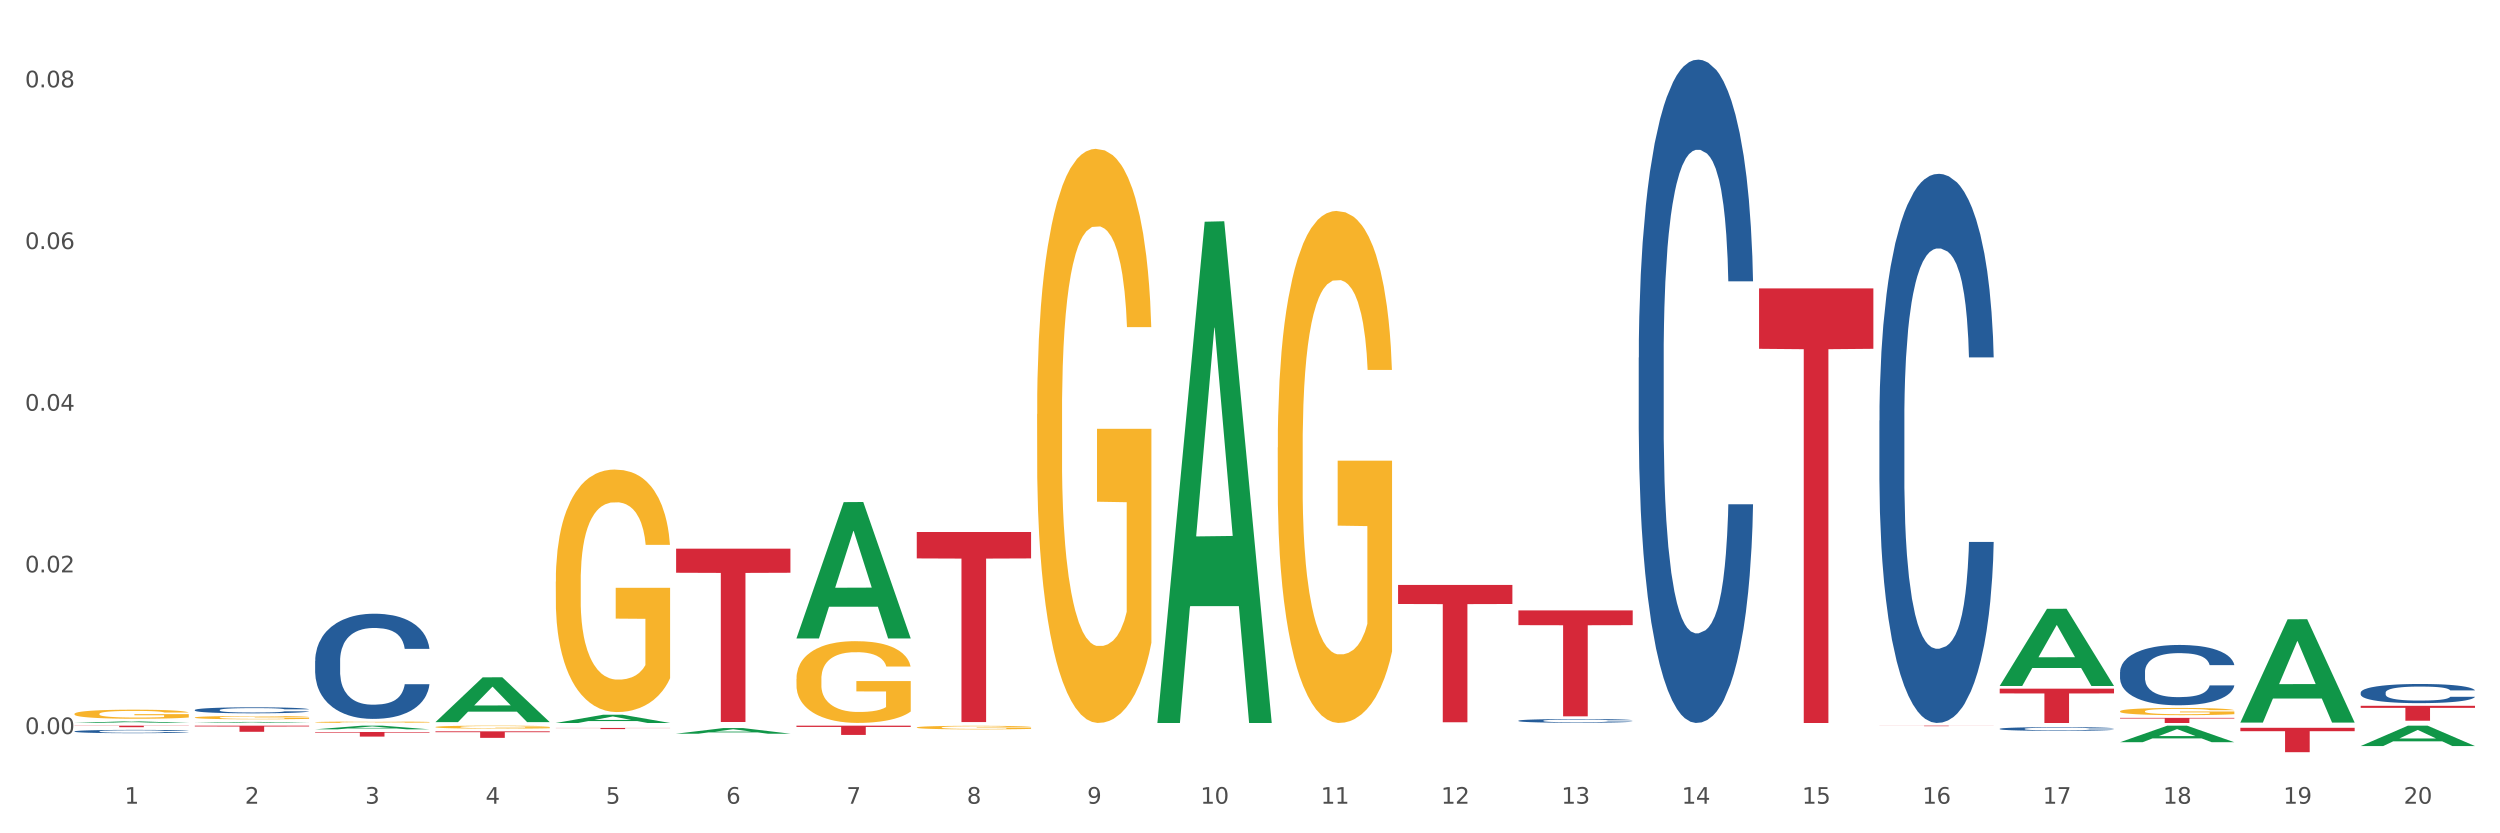 <?xml version="1.0" encoding="utf-8" standalone="no"?>
<!DOCTYPE svg PUBLIC "-//W3C//DTD SVG 1.1//EN"
  "http://www.w3.org/Graphics/SVG/1.1/DTD/svg11.dtd">
<svg xmlns:xlink="http://www.w3.org/1999/xlink" width="1080pt" height="360pt" viewBox="0 0 1080 360" xmlns="http://www.w3.org/2000/svg" version="1.1">
 <rect x="0" y="0" width="1080" height="360" fill="#333333" stroke="none"/>
 <defs>
  <style type="text/css">*{stroke-linejoin: round; stroke-linecap: butt}</style>
 </defs>
 <g id="figure_1">
  <g id="patch_1">
   <path d="M 0 360 
L 1080 360 
L 1080 0 
L 0 0 
z
" style="fill: #ffffff; stroke: #ffffff; stroke-linejoin: miter"/>
  </g>
  <g id="axes_1">
   <g id="matplotlib.axis_1">
    <g id="xtick_1">
     <g id="text_1">
      <!-- 1 -->
      <g style="fill: #4d4d4d" transform="translate(53.812 347.204) scale(0.096 -0.096)">
       <defs>
        <path id="DejaVuSans-31" d="M 794 531 
L 1825 531 
L 1825 4091 
L 703 3866 
L 703 4441 
L 1819 4666 
L 2450 4666 
L 2450 531 
L 3481 531 
L 3481 0 
L 794 0 
L 794 531 
z
" transform="scale(0.016)"/>
       </defs>
       <use xlink:href="#DejaVuSans-31"/>
      </g>
     </g>
    </g>
    <g id="xtick_2">
     <g id="text_2">
      <!-- 2 -->
      <g style="fill: #4d4d4d" transform="translate(105.793 347.204) scale(0.096 -0.096)">
       <defs>
        <path id="DejaVuSans-32" d="M 1228 531 
L 3431 531 
L 3431 0 
L 469 0 
L 469 531 
Q 828 903 1448 1529 
Q 2069 2156 2228 2338 
Q 2531 2678 2651 2914 
Q 2772 3150 2772 3378 
Q 2772 3750 2511 3984 
Q 2250 4219 1831 4219 
Q 1534 4219 1204 4116 
Q 875 4013 500 3803 
L 500 4441 
Q 881 4594 1212 4672 
Q 1544 4750 1819 4750 
Q 2544 4750 2975 4387 
Q 3406 4025 3406 3419 
Q 3406 3131 3298 2873 
Q 3191 2616 2906 2266 
Q 2828 2175 2409 1742 
Q 1991 1309 1228 531 
z
" transform="scale(0.016)"/>
       </defs>
       <use xlink:href="#DejaVuSans-32"/>
      </g>
     </g>
    </g>
    <g id="xtick_3">
     <g id="text_3">
      <!-- 3 -->
      <g style="fill: #4d4d4d" transform="translate(157.774 347.204) scale(0.096 -0.096)">
       <defs>
        <path id="DejaVuSans-33" d="M 2597 2516 
Q 3050 2419 3304 2112 
Q 3559 1806 3559 1356 
Q 3559 666 3084 287 
Q 2609 -91 1734 -91 
Q 1441 -91 1130 -33 
Q 819 25 488 141 
L 488 750 
Q 750 597 1062 519 
Q 1375 441 1716 441 
Q 2309 441 2620 675 
Q 2931 909 2931 1356 
Q 2931 1769 2642 2001 
Q 2353 2234 1838 2234 
L 1294 2234 
L 1294 2753 
L 1863 2753 
Q 2328 2753 2575 2939 
Q 2822 3125 2822 3475 
Q 2822 3834 2567 4026 
Q 2313 4219 1838 4219 
Q 1578 4219 1281 4162 
Q 984 4106 628 3988 
L 628 4550 
Q 988 4650 1302 4700 
Q 1616 4750 1894 4750 
Q 2613 4750 3031 4423 
Q 3450 4097 3450 3541 
Q 3450 3153 3228 2886 
Q 3006 2619 2597 2516 
z
" transform="scale(0.016)"/>
       </defs>
       <use xlink:href="#DejaVuSans-33"/>
      </g>
     </g>
    </g>
    <g id="xtick_4">
     <g id="text_4">
      <!-- 4 -->
      <g style="fill: #4d4d4d" transform="translate(209.756 347.204) scale(0.096 -0.096)">
       <defs>
        <path id="DejaVuSans-34" d="M 2419 4116 
L 825 1625 
L 2419 1625 
L 2419 4116 
z
M 2253 4666 
L 3047 4666 
L 3047 1625 
L 3713 1625 
L 3713 1100 
L 3047 1100 
L 3047 0 
L 2419 0 
L 2419 1100 
L 313 1100 
L 313 1709 
L 2253 4666 
z
" transform="scale(0.016)"/>
       </defs>
       <use xlink:href="#DejaVuSans-34"/>
      </g>
     </g>
    </g>
    <g id="xtick_5">
     <g id="text_5">
      <!-- 5 -->
      <g style="fill: #4d4d4d" transform="translate(261.737 347.204) scale(0.096 -0.096)">
       <defs>
        <path id="DejaVuSans-35" d="M 691 4666 
L 3169 4666 
L 3169 4134 
L 1269 4134 
L 1269 2991 
Q 1406 3038 1543 3061 
Q 1681 3084 1819 3084 
Q 2600 3084 3056 2656 
Q 3513 2228 3513 1497 
Q 3513 744 3044 326 
Q 2575 -91 1722 -91 
Q 1428 -91 1123 -41 
Q 819 9 494 109 
L 494 744 
Q 775 591 1075 516 
Q 1375 441 1709 441 
Q 2250 441 2565 725 
Q 2881 1009 2881 1497 
Q 2881 1984 2565 2268 
Q 2250 2553 1709 2553 
Q 1456 2553 1204 2497 
Q 953 2441 691 2322 
L 691 4666 
z
" transform="scale(0.016)"/>
       </defs>
       <use xlink:href="#DejaVuSans-35"/>
      </g>
     </g>
    </g>
    <g id="xtick_6">
     <g id="text_6">
      <!-- 6 -->
      <g style="fill: #4d4d4d" transform="translate(313.718 347.204) scale(0.096 -0.096)">
       <defs>
        <path id="DejaVuSans-36" d="M 2113 2584 
Q 1688 2584 1439 2293 
Q 1191 2003 1191 1497 
Q 1191 994 1439 701 
Q 1688 409 2113 409 
Q 2538 409 2786 701 
Q 3034 994 3034 1497 
Q 3034 2003 2786 2293 
Q 2538 2584 2113 2584 
z
M 3366 4563 
L 3366 3988 
Q 3128 4100 2886 4159 
Q 2644 4219 2406 4219 
Q 1781 4219 1451 3797 
Q 1122 3375 1075 2522 
Q 1259 2794 1537 2939 
Q 1816 3084 2150 3084 
Q 2853 3084 3261 2657 
Q 3669 2231 3669 1497 
Q 3669 778 3244 343 
Q 2819 -91 2113 -91 
Q 1303 -91 875 529 
Q 447 1150 447 2328 
Q 447 3434 972 4092 
Q 1497 4750 2381 4750 
Q 2619 4750 2861 4703 
Q 3103 4656 3366 4563 
z
" transform="scale(0.016)"/>
       </defs>
       <use xlink:href="#DejaVuSans-36"/>
      </g>
     </g>
    </g>
    <g id="xtick_7">
     <g id="text_7">
      <!-- 7 -->
      <g style="fill: #4d4d4d" transform="translate(365.699 347.204) scale(0.096 -0.096)">
       <defs>
        <path id="DejaVuSans-37" d="M 525 4666 
L 3525 4666 
L 3525 4397 
L 1831 0 
L 1172 0 
L 2766 4134 
L 525 4134 
L 525 4666 
z
" transform="scale(0.016)"/>
       </defs>
       <use xlink:href="#DejaVuSans-37"/>
      </g>
     </g>
    </g>
    <g id="xtick_8">
     <g id="text_8">
      <!-- 8 -->
      <g style="fill: #4d4d4d" transform="translate(417.68 347.204) scale(0.096 -0.096)">
       <defs>
        <path id="DejaVuSans-38" d="M 2034 2216 
Q 1584 2216 1326 1975 
Q 1069 1734 1069 1313 
Q 1069 891 1326 650 
Q 1584 409 2034 409 
Q 2484 409 2743 651 
Q 3003 894 3003 1313 
Q 3003 1734 2745 1975 
Q 2488 2216 2034 2216 
z
M 1403 2484 
Q 997 2584 770 2862 
Q 544 3141 544 3541 
Q 544 4100 942 4425 
Q 1341 4750 2034 4750 
Q 2731 4750 3128 4425 
Q 3525 4100 3525 3541 
Q 3525 3141 3298 2862 
Q 3072 2584 2669 2484 
Q 3125 2378 3379 2068 
Q 3634 1759 3634 1313 
Q 3634 634 3220 271 
Q 2806 -91 2034 -91 
Q 1263 -91 848 271 
Q 434 634 434 1313 
Q 434 1759 690 2068 
Q 947 2378 1403 2484 
z
M 1172 3481 
Q 1172 3119 1398 2916 
Q 1625 2713 2034 2713 
Q 2441 2713 2670 2916 
Q 2900 3119 2900 3481 
Q 2900 3844 2670 4047 
Q 2441 4250 2034 4250 
Q 1625 4250 1398 4047 
Q 1172 3844 1172 3481 
z
" transform="scale(0.016)"/>
       </defs>
       <use xlink:href="#DejaVuSans-38"/>
      </g>
     </g>
    </g>
    <g id="xtick_9">
     <g id="text_9">
      <!-- 9 -->
      <g style="fill: #4d4d4d" transform="translate(469.662 347.204) scale(0.096 -0.096)">
       <defs>
        <path id="DejaVuSans-39" d="M 703 97 
L 703 672 
Q 941 559 1184 500 
Q 1428 441 1663 441 
Q 2288 441 2617 861 
Q 2947 1281 2994 2138 
Q 2813 1869 2534 1725 
Q 2256 1581 1919 1581 
Q 1219 1581 811 2004 
Q 403 2428 403 3163 
Q 403 3881 828 4315 
Q 1253 4750 1959 4750 
Q 2769 4750 3195 4129 
Q 3622 3509 3622 2328 
Q 3622 1225 3098 567 
Q 2575 -91 1691 -91 
Q 1453 -91 1209 -44 
Q 966 3 703 97 
z
M 1959 2075 
Q 2384 2075 2632 2365 
Q 2881 2656 2881 3163 
Q 2881 3666 2632 3958 
Q 2384 4250 1959 4250 
Q 1534 4250 1286 3958 
Q 1038 3666 1038 3163 
Q 1038 2656 1286 2365 
Q 1534 2075 1959 2075 
z
" transform="scale(0.016)"/>
       </defs>
       <use xlink:href="#DejaVuSans-39"/>
      </g>
     </g>
    </g>
    <g id="xtick_10">
     <g id="text_10">
      <!-- 10 -->
      <g style="fill: #4d4d4d" transform="translate(518.589 347.204) scale(0.096 -0.096)">
       <defs>
        <path id="DejaVuSans-30" d="M 2034 4250 
Q 1547 4250 1301 3770 
Q 1056 3291 1056 2328 
Q 1056 1369 1301 889 
Q 1547 409 2034 409 
Q 2525 409 2770 889 
Q 3016 1369 3016 2328 
Q 3016 3291 2770 3770 
Q 2525 4250 2034 4250 
z
M 2034 4750 
Q 2819 4750 3233 4129 
Q 3647 3509 3647 2328 
Q 3647 1150 3233 529 
Q 2819 -91 2034 -91 
Q 1250 -91 836 529 
Q 422 1150 422 2328 
Q 422 3509 836 4129 
Q 1250 4750 2034 4750 
z
" transform="scale(0.016)"/>
       </defs>
       <use xlink:href="#DejaVuSans-31"/>
       <use xlink:href="#DejaVuSans-30" transform="translate(63.623 0)"/>
      </g>
     </g>
    </g>
    <g id="xtick_11">
     <g id="text_11">
      <!-- 11 -->
      <g style="fill: #4d4d4d" transform="translate(570.57 347.204) scale(0.096 -0.096)">
       <use xlink:href="#DejaVuSans-31"/>
       <use xlink:href="#DejaVuSans-31" transform="translate(63.623 0)"/>
      </g>
     </g>
    </g>
    <g id="xtick_12">
     <g id="text_12">
      <!-- 12 -->
      <g style="fill: #4d4d4d" transform="translate(622.551 347.204) scale(0.096 -0.096)">
       <use xlink:href="#DejaVuSans-31"/>
       <use xlink:href="#DejaVuSans-32" transform="translate(63.623 0)"/>
      </g>
     </g>
    </g>
    <g id="xtick_13">
     <g id="text_13">
      <!-- 13 -->
      <g style="fill: #4d4d4d" transform="translate(674.533 347.204) scale(0.096 -0.096)">
       <use xlink:href="#DejaVuSans-31"/>
       <use xlink:href="#DejaVuSans-33" transform="translate(63.623 0)"/>
      </g>
     </g>
    </g>
    <g id="xtick_14">
     <g id="text_14">
      <!-- 14 -->
      <g style="fill: #4d4d4d" transform="translate(726.514 347.204) scale(0.096 -0.096)">
       <use xlink:href="#DejaVuSans-31"/>
       <use xlink:href="#DejaVuSans-34" transform="translate(63.623 0)"/>
      </g>
     </g>
    </g>
    <g id="xtick_15">
     <g id="text_15">
      <!-- 15 -->
      <g style="fill: #4d4d4d" transform="translate(778.495 347.204) scale(0.096 -0.096)">
       <use xlink:href="#DejaVuSans-31"/>
       <use xlink:href="#DejaVuSans-35" transform="translate(63.623 0)"/>
      </g>
     </g>
    </g>
    <g id="xtick_16">
     <g id="text_16">
      <!-- 16 -->
      <g style="fill: #4d4d4d" transform="translate(830.476 347.204) scale(0.096 -0.096)">
       <use xlink:href="#DejaVuSans-31"/>
       <use xlink:href="#DejaVuSans-36" transform="translate(63.623 0)"/>
      </g>
     </g>
    </g>
    <g id="xtick_17">
     <g id="text_17">
      <!-- 17 -->
      <g style="fill: #4d4d4d" transform="translate(882.457 347.204) scale(0.096 -0.096)">
       <use xlink:href="#DejaVuSans-31"/>
       <use xlink:href="#DejaVuSans-37" transform="translate(63.623 0)"/>
      </g>
     </g>
    </g>
    <g id="xtick_18">
     <g id="text_18">
      <!-- 18 -->
      <g style="fill: #4d4d4d" transform="translate(934.439 347.204) scale(0.096 -0.096)">
       <use xlink:href="#DejaVuSans-31"/>
       <use xlink:href="#DejaVuSans-38" transform="translate(63.623 0)"/>
      </g>
     </g>
    </g>
    <g id="xtick_19">
     <g id="text_19">
      <!-- 19 -->
      <g style="fill: #4d4d4d" transform="translate(986.42 347.204) scale(0.096 -0.096)">
       <use xlink:href="#DejaVuSans-31"/>
       <use xlink:href="#DejaVuSans-39" transform="translate(63.623 0)"/>
      </g>
     </g>
    </g>
    <g id="xtick_20">
     <g id="text_20">
      <!-- 20 -->
      <g style="fill: #4d4d4d" transform="translate(1038.401 347.204) scale(0.096 -0.096)">
       <use xlink:href="#DejaVuSans-32"/>
       <use xlink:href="#DejaVuSans-30" transform="translate(63.623 0)"/>
      </g>
     </g>
    </g>
    <g id="xtick_21"/>
    <g id="xtick_22"/>
    <g id="xtick_23"/>
    <g id="xtick_24"/>
    <g id="xtick_25"/>
    <g id="xtick_26"/>
    <g id="xtick_27"/>
    <g id="xtick_28"/>
    <g id="xtick_29"/>
    <g id="xtick_30"/>
    <g id="xtick_31"/>
    <g id="xtick_32"/>
    <g id="xtick_33"/>
    <g id="xtick_34"/>
    <g id="xtick_35"/>
    <g id="xtick_36"/>
    <g id="xtick_37"/>
    <g id="xtick_38"/>
    <g id="xtick_39"/>
   </g>
   <g id="matplotlib.axis_2">
    <g id="ytick_1">
     <g id="text_21">
      <!-- 0.00 -->
      <g style="fill: #4d4d4d" transform="translate(10.8 317.122) scale(0.096 -0.096)">
       <defs>
        <path id="DejaVuSans-2e" d="M 684 794 
L 1344 794 
L 1344 0 
L 684 0 
L 684 794 
z
" transform="scale(0.016)"/>
       </defs>
       <use xlink:href="#DejaVuSans-30"/>
       <use xlink:href="#DejaVuSans-2e" transform="translate(63.623 0)"/>
       <use xlink:href="#DejaVuSans-30" transform="translate(95.41 0)"/>
       <use xlink:href="#DejaVuSans-30" transform="translate(159.033 0)"/>
      </g>
     </g>
    </g>
    <g id="ytick_2">
     <g id="text_22">
      <!-- 0.02 -->
      <g style="fill: #4d4d4d" transform="translate(10.8 247.275) scale(0.096 -0.096)">
       <use xlink:href="#DejaVuSans-30"/>
       <use xlink:href="#DejaVuSans-2e" transform="translate(63.623 0)"/>
       <use xlink:href="#DejaVuSans-30" transform="translate(95.41 0)"/>
       <use xlink:href="#DejaVuSans-32" transform="translate(159.033 0)"/>
      </g>
     </g>
    </g>
    <g id="ytick_3">
     <g id="text_23">
      <!-- 0.04 -->
      <g style="fill: #4d4d4d" transform="translate(10.8 177.427) scale(0.096 -0.096)">
       <use xlink:href="#DejaVuSans-30"/>
       <use xlink:href="#DejaVuSans-2e" transform="translate(63.623 0)"/>
       <use xlink:href="#DejaVuSans-30" transform="translate(95.41 0)"/>
       <use xlink:href="#DejaVuSans-34" transform="translate(159.033 0)"/>
      </g>
     </g>
    </g>
    <g id="ytick_4">
     <g id="text_24">
      <!-- 0.06 -->
      <g style="fill: #4d4d4d" transform="translate(10.8 107.58) scale(0.096 -0.096)">
       <use xlink:href="#DejaVuSans-30"/>
       <use xlink:href="#DejaVuSans-2e" transform="translate(63.623 0)"/>
       <use xlink:href="#DejaVuSans-30" transform="translate(95.41 0)"/>
       <use xlink:href="#DejaVuSans-36" transform="translate(159.033 0)"/>
      </g>
     </g>
    </g>
    <g id="ytick_5">
     <g id="text_25">
      <!-- 0.08 -->
      <g style="fill: #4d4d4d" transform="translate(10.8 37.733) scale(0.096 -0.096)">
       <use xlink:href="#DejaVuSans-30"/>
       <use xlink:href="#DejaVuSans-2e" transform="translate(63.623 0)"/>
       <use xlink:href="#DejaVuSans-30" transform="translate(95.41 0)"/>
       <use xlink:href="#DejaVuSans-38" transform="translate(159.033 0)"/>
      </g>
     </g>
    </g>
    <g id="ytick_6"/>
    <g id="ytick_7"/>
    <g id="ytick_8"/>
    <g id="ytick_9"/>
   </g>
   <g id="PolyCollection_1">
    <path d="M 32.175 312.323 
L 32.226 312.322 
L 52.59 311.655 
L 61.041 311.654 
L 81.557 312.324 
L 71.783 312.324 
L 67.353 312.168 
L 46.328 312.168 
L 46.175 312.171 
L 41.899 312.324 
L 32.175 312.324 
L 32.175 312.323 
L 48.975 312.075 
L 64.706 312.075 
L 56.917 311.797 
L 56.815 311.796 
L 56.713 311.798 
L 48.924 312.075 
L 48.975 312.075 
L 32.175 312.323 
z
" clip-path="url(#p272bd3ce13)" style="fill: #109648"/>
    <path d="M 84.156 312.323 
L 84.207 312.323 
L 104.571 311.888 
L 113.022 311.888 
L 133.538 312.324 
L 123.764 312.324 
L 119.335 312.223 
L 98.309 312.223 
L 98.156 312.224 
L 93.88 312.324 
L 84.156 312.324 
L 84.156 312.323 
L 100.956 312.162 
L 116.687 312.162 
L 108.898 311.981 
L 108.796 311.98 
L 108.695 311.981 
L 100.905 312.162 
L 100.956 312.162 
L 84.156 312.323 
z
" clip-path="url(#p272bd3ce13)" style="fill: #109648"/>
    <path d="M 1019.818 322.282 
L 1019.869 322.274 
L 1040.233 313.483 
L 1048.684 313.475 
L 1069.2 322.299 
L 1059.425 322.299 
L 1054.996 320.244 
L 1033.971 320.244 
L 1033.818 320.277 
L 1029.542 322.299 
L 1019.818 322.299 
L 1019.818 322.282 
L 1036.618 319.018 
L 1052.349 319.01 
L 1044.56 315.356 
L 1044.458 315.339 
L 1044.356 315.364 
L 1036.567 319.01 
L 1036.618 319.018 
L 1019.818 322.282 
z
" clip-path="url(#p272bd3ce13)" style="fill: #109648"/>
    <path d="M 84.156 309.966 
L 84.215 309.964 
L 84.215 309.917 
L 84.331 309.877 
L 84.914 309.778 
L 85.789 309.697 
L 86.43 309.654 
L 87.071 309.618 
L 87.829 309.583 
L 88.762 309.546 
L 90.453 309.493 
L 91.502 309.465 
L 92.785 309.436 
L 95.117 309.394 
L 96.808 309.371 
L 98.557 309.351 
L 101.414 309.328 
L 103.279 309.317 
L 105.262 309.309 
L 107.652 309.304 
L 109.459 309.303 
L 113.424 309.307 
L 116.806 309.318 
L 118.438 309.328 
L 120.537 309.343 
L 121.645 309.354 
L 123.452 309.375 
L 125.318 309.402 
L 126.6 309.426 
L 128.524 309.47 
L 129.982 309.515 
L 131.323 309.57 
L 132.022 309.608 
L 132.547 309.643 
L 133.014 309.684 
L 133.48 309.748 
L 122.986 309.748 
L 122.577 309.702 
L 121.936 309.659 
L 121.003 309.617 
L 120.187 309.591 
L 118.788 309.558 
L 117.505 309.537 
L 116.164 309.522 
L 114.532 309.508 
L 113.249 309.502 
L 111.442 309.497 
L 107.885 309.498 
L 105.495 309.508 
L 103.862 309.522 
L 102.813 309.533 
L 101.88 309.546 
L 100.831 309.565 
L 99.606 309.592 
L 98.732 309.617 
L 97.857 309.649 
L 97.158 309.68 
L 96.516 309.717 
L 95.992 309.756 
L 95.583 309.797 
L 95.234 309.846 
L 94.942 309.929 
L 94.942 310.108 
L 95.059 310.149 
L 95.35 310.203 
L 95.7 310.243 
L 96.283 310.292 
L 96.808 310.325 
L 97.799 310.372 
L 98.907 310.411 
L 99.781 310.436 
L 100.656 310.457 
L 102.172 310.486 
L 103.862 310.509 
L 105.32 310.524 
L 107.302 310.537 
L 108.643 310.542 
L 109.809 310.545 
L 112.666 310.545 
L 114.707 310.541 
L 116.98 310.531 
L 118.73 310.52 
L 120.187 310.505 
L 121.82 310.482 
L 122.869 310.459 
L 122.869 310.186 
L 110.042 310.184 
L 110.042 310.002 
L 133.538 310.002 
L 133.538 310.537 
L 132.547 310.564 
L 131.439 310.589 
L 130.273 310.611 
L 128.524 310.639 
L 126.425 310.665 
L 124.56 310.683 
L 122.577 310.699 
L 120.245 310.714 
L 117.214 310.727 
L 115.348 310.732 
L 113.016 310.736 
L 110.276 310.737 
L 107.885 310.735 
L 105.553 310.728 
L 103.104 310.716 
L 100.714 310.699 
L 98.907 310.682 
L 97.099 310.661 
L 95.175 310.634 
L 93.659 310.607 
L 92.493 310.584 
L 91.211 310.554 
L 89.812 310.514 
L 88.762 310.479 
L 87.829 310.442 
L 86.838 310.395 
L 86.138 310.355 
L 85.439 310.304 
L 85.031 310.266 
L 84.564 310.207 
L 84.215 310.124 
L 84.156 309.966 
z
" clip-path="url(#p272bd3ce13)" style="fill: #f7b32b"/>
    <path d="M 344.062 293.304 
L 344.121 293.272 
L 344.121 292.11 
L 344.237 291.11 
L 344.82 288.691 
L 345.695 286.691 
L 346.336 285.626 
L 346.977 284.755 
L 347.735 283.884 
L 348.668 282.981 
L 350.359 281.658 
L 351.408 280.981 
L 352.691 280.271 
L 355.023 279.239 
L 356.714 278.658 
L 358.463 278.175 
L 361.32 277.594 
L 363.185 277.336 
L 365.168 277.142 
L 367.558 277.013 
L 369.365 276.981 
L 373.33 277.078 
L 376.712 277.368 
L 378.344 277.594 
L 380.443 277.981 
L 381.551 278.239 
L 383.358 278.755 
L 385.224 279.433 
L 386.506 280.013 
L 388.43 281.11 
L 389.888 282.207 
L 391.229 283.562 
L 391.928 284.497 
L 392.453 285.368 
L 392.92 286.368 
L 393.386 287.949 
L 382.892 287.949 
L 382.484 286.82 
L 381.842 285.755 
L 380.909 284.723 
L 380.093 284.078 
L 378.694 283.271 
L 377.411 282.755 
L 376.07 282.368 
L 374.438 282.046 
L 373.155 281.884 
L 371.348 281.755 
L 367.791 281.788 
L 365.401 282.046 
L 363.768 282.368 
L 362.719 282.659 
L 361.786 282.981 
L 360.737 283.433 
L 359.512 284.11 
L 358.638 284.723 
L 357.763 285.497 
L 357.064 286.271 
L 356.422 287.175 
L 355.898 288.142 
L 355.489 289.142 
L 355.14 290.368 
L 354.848 292.401 
L 354.848 296.82 
L 354.965 297.82 
L 355.256 299.143 
L 355.606 300.143 
L 356.189 301.336 
L 356.714 302.143 
L 357.705 303.304 
L 358.813 304.272 
L 359.687 304.885 
L 360.562 305.401 
L 362.078 306.111 
L 363.768 306.691 
L 365.226 307.046 
L 367.208 307.369 
L 368.549 307.498 
L 369.715 307.562 
L 372.572 307.562 
L 374.613 307.465 
L 376.886 307.24 
L 378.636 306.949 
L 380.093 306.594 
L 381.726 306.014 
L 382.775 305.465 
L 382.775 298.723 
L 369.948 298.691 
L 369.948 294.207 
L 393.444 294.207 
L 393.444 307.369 
L 392.453 308.046 
L 391.345 308.659 
L 390.179 309.207 
L 388.43 309.885 
L 386.331 310.53 
L 384.466 310.982 
L 382.484 311.369 
L 380.151 311.724 
L 377.12 312.046 
L 375.254 312.175 
L 372.922 312.272 
L 370.182 312.304 
L 367.791 312.24 
L 365.459 312.078 
L 363.011 311.788 
L 360.62 311.369 
L 358.813 310.949 
L 357.005 310.433 
L 355.081 309.756 
L 353.566 309.111 
L 352.399 308.53 
L 351.117 307.788 
L 349.718 306.82 
L 348.668 305.949 
L 347.735 305.046 
L 346.744 303.885 
L 346.045 302.885 
L 345.345 301.627 
L 344.937 300.691 
L 344.47 299.239 
L 344.121 297.207 
L 344.062 293.304 
z
" clip-path="url(#p272bd3ce13)" style="fill: #f7b32b"/>
    <path d="M 396.043 314.261 
L 396.102 314.259 
L 396.102 314.209 
L 396.218 314.165 
L 396.801 314.059 
L 397.676 313.972 
L 398.317 313.925 
L 398.959 313.887 
L 399.716 313.849 
L 400.649 313.81 
L 402.34 313.752 
L 403.39 313.722 
L 404.672 313.691 
L 407.004 313.646 
L 408.695 313.621 
L 410.444 313.599 
L 413.301 313.574 
L 415.167 313.563 
L 417.149 313.554 
L 419.539 313.549 
L 421.347 313.547 
L 425.311 313.552 
L 428.693 313.564 
L 430.325 313.574 
L 432.424 313.591 
L 433.532 313.602 
L 435.339 313.625 
L 437.205 313.654 
L 438.488 313.68 
L 440.412 313.728 
L 441.869 313.776 
L 443.21 313.835 
L 443.91 313.876 
L 444.434 313.914 
L 444.901 313.958 
L 445.367 314.027 
L 434.873 314.027 
L 434.465 313.977 
L 433.823 313.931 
L 432.891 313.886 
L 432.074 313.857 
L 430.675 313.822 
L 429.392 313.8 
L 428.051 313.783 
L 426.419 313.769 
L 425.136 313.762 
L 423.329 313.756 
L 419.773 313.757 
L 417.382 313.769 
L 415.75 313.783 
L 414.7 313.795 
L 413.767 313.81 
L 412.718 313.829 
L 411.494 313.859 
L 410.619 313.886 
L 409.744 313.92 
L 409.045 313.953 
L 408.404 313.993 
L 407.879 314.035 
L 407.471 314.079 
L 407.121 314.132 
L 406.829 314.221 
L 406.829 314.414 
L 406.946 314.458 
L 407.237 314.516 
L 407.587 314.56 
L 408.17 314.612 
L 408.695 314.647 
L 409.686 314.698 
L 410.794 314.74 
L 411.668 314.767 
L 412.543 314.79 
L 414.059 314.821 
L 415.75 314.846 
L 417.207 314.861 
L 419.189 314.876 
L 420.53 314.881 
L 421.696 314.884 
L 424.553 314.884 
L 426.594 314.88 
L 428.868 314.87 
L 430.617 314.857 
L 432.074 314.842 
L 433.707 314.816 
L 434.756 314.792 
L 434.756 314.498 
L 421.93 314.496 
L 421.93 314.3 
L 445.426 314.3 
L 445.426 314.876 
L 444.434 314.905 
L 443.327 314.932 
L 442.161 314.956 
L 440.412 314.986 
L 438.313 315.014 
L 436.447 315.033 
L 434.465 315.05 
L 432.133 315.066 
L 429.101 315.08 
L 427.235 315.086 
L 424.903 315.09 
L 422.163 315.091 
L 419.773 315.088 
L 417.44 315.081 
L 414.992 315.069 
L 412.601 315.05 
L 410.794 315.032 
L 408.987 315.009 
L 407.063 314.98 
L 405.547 314.952 
L 404.381 314.926 
L 403.098 314.894 
L 401.699 314.852 
L 400.649 314.814 
L 399.716 314.774 
L 398.725 314.723 
L 398.026 314.68 
L 397.326 314.625 
L 396.918 314.584 
L 396.452 314.52 
L 396.102 314.431 
L 396.043 314.261 
z
" clip-path="url(#p272bd3ce13)" style="fill: #f7b32b"/>
    <path d="M 448.025 178.91 
L 448.083 178.683 
L 448.083 170.529 
L 448.2 163.507 
L 448.783 146.519 
L 449.657 132.475 
L 450.298 125 
L 450.94 118.884 
L 451.698 112.768 
L 452.631 106.426 
L 454.321 97.139 
L 455.371 92.383 
L 456.653 87.399 
L 458.985 80.151 
L 460.676 76.074 
L 462.425 72.676 
L 465.282 68.599 
L 467.148 66.787 
L 469.13 65.428 
L 471.52 64.522 
L 473.328 64.295 
L 477.292 64.975 
L 480.674 67.013 
L 482.306 68.599 
L 484.405 71.317 
L 485.513 73.129 
L 487.32 76.753 
L 489.186 81.51 
L 490.469 85.587 
L 492.393 93.289 
L 493.85 100.99 
L 495.191 110.503 
L 495.891 117.072 
L 496.416 123.188 
L 496.882 130.21 
L 497.348 141.309 
L 486.854 141.309 
L 486.446 133.381 
L 485.805 125.906 
L 484.872 118.658 
L 484.056 114.128 
L 482.656 108.465 
L 481.374 104.841 
L 480.033 102.122 
L 478.4 99.857 
L 477.118 98.725 
L 475.31 97.819 
L 471.754 98.045 
L 469.363 99.857 
L 467.731 102.122 
L 466.681 104.161 
L 465.749 106.426 
L 464.699 109.597 
L 463.475 114.354 
L 462.6 118.658 
L 461.726 124.094 
L 461.026 129.53 
L 460.385 135.873 
L 459.86 142.668 
L 459.452 149.69 
L 459.102 158.297 
L 458.811 172.567 
L 458.811 203.599 
L 458.927 210.621 
L 459.219 219.908 
L 459.569 226.93 
L 460.152 235.311 
L 460.676 240.973 
L 461.667 249.128 
L 462.775 255.923 
L 463.65 260.227 
L 464.524 263.851 
L 466.04 268.834 
L 467.731 272.911 
L 469.188 275.403 
L 471.171 277.668 
L 472.512 278.574 
L 473.678 279.027 
L 476.535 279.027 
L 478.575 278.348 
L 480.849 276.762 
L 482.598 274.723 
L 484.056 272.232 
L 485.688 268.155 
L 486.737 264.304 
L 486.737 216.963 
L 473.911 216.737 
L 473.911 185.252 
L 497.407 185.252 
L 497.407 277.668 
L 496.416 282.425 
L 495.308 286.728 
L 494.142 290.579 
L 492.393 295.336 
L 490.294 299.866 
L 488.428 303.037 
L 486.446 305.755 
L 484.114 308.247 
L 481.082 310.512 
L 479.216 311.418 
L 476.884 312.098 
L 474.144 312.324 
L 471.754 311.871 
L 469.422 310.739 
L 466.973 308.7 
L 464.583 305.755 
L 462.775 302.811 
L 460.968 299.187 
L 459.044 294.43 
L 457.528 289.9 
L 456.362 285.822 
L 455.079 280.613 
L 453.68 273.817 
L 452.631 267.702 
L 451.698 261.359 
L 450.707 253.205 
L 450.007 246.183 
L 449.307 237.349 
L 448.899 230.78 
L 448.433 220.587 
L 448.083 206.317 
L 448.025 178.91 
z
" clip-path="url(#p272bd3ce13)" style="fill: #f7b32b"/>
    <path d="M 240.1 251.26 
L 240.158 251.164 
L 240.158 247.719 
L 240.275 244.753 
L 240.858 237.577 
L 241.732 231.645 
L 242.374 228.487 
L 243.015 225.904 
L 243.773 223.32 
L 244.706 220.641 
L 246.396 216.718 
L 247.446 214.709 
L 248.729 212.604 
L 251.061 209.542 
L 252.751 207.82 
L 254.501 206.384 
L 257.357 204.662 
L 259.223 203.897 
L 261.205 203.323 
L 263.596 202.94 
L 265.403 202.844 
L 269.368 203.131 
L 272.749 203.992 
L 274.382 204.662 
L 276.481 205.81 
L 277.588 206.576 
L 279.396 208.107 
L 281.261 210.116 
L 282.544 211.838 
L 284.468 215.092 
L 285.926 218.345 
L 287.266 222.363 
L 287.966 225.138 
L 288.491 227.722 
L 288.957 230.688 
L 289.424 235.376 
L 278.929 235.376 
L 278.521 232.027 
L 277.88 228.87 
L 276.947 225.808 
L 276.131 223.894 
L 274.731 221.502 
L 273.449 219.971 
L 272.108 218.823 
L 270.475 217.866 
L 269.193 217.388 
L 267.385 217.005 
L 263.829 217.101 
L 261.438 217.866 
L 259.806 218.823 
L 258.757 219.684 
L 257.824 220.641 
L 256.774 221.981 
L 255.55 223.99 
L 254.675 225.808 
L 253.801 228.104 
L 253.101 230.401 
L 252.46 233.08 
L 251.935 235.95 
L 251.527 238.917 
L 251.177 242.552 
L 250.886 248.58 
L 250.886 261.689 
L 251.002 264.655 
L 251.294 268.578 
L 251.644 271.544 
L 252.227 275.085 
L 252.751 277.477 
L 253.743 280.921 
L 254.85 283.792 
L 255.725 285.61 
L 256.599 287.141 
L 258.115 289.246 
L 259.806 290.968 
L 261.264 292.02 
L 263.246 292.977 
L 264.587 293.36 
L 265.753 293.551 
L 268.61 293.551 
L 270.65 293.264 
L 272.924 292.594 
L 274.673 291.733 
L 276.131 290.681 
L 277.763 288.958 
L 278.813 287.332 
L 278.813 267.334 
L 265.986 267.239 
L 265.986 253.939 
L 289.482 253.939 
L 289.482 292.977 
L 288.491 294.986 
L 287.383 296.804 
L 286.217 298.431 
L 284.468 300.44 
L 282.369 302.354 
L 280.503 303.694 
L 278.521 304.842 
L 276.189 305.894 
L 273.157 306.851 
L 271.292 307.234 
L 268.96 307.521 
L 266.219 307.617 
L 263.829 307.425 
L 261.497 306.947 
L 259.048 306.086 
L 256.658 304.842 
L 254.85 303.598 
L 253.043 302.067 
L 251.119 300.058 
L 249.603 298.144 
L 248.437 296.422 
L 247.154 294.221 
L 245.755 291.351 
L 244.706 288.767 
L 243.773 286.088 
L 242.782 282.643 
L 242.082 279.677 
L 241.382 275.946 
L 240.974 273.171 
L 240.508 268.865 
L 240.158 262.837 
L 240.1 251.26 
z
" clip-path="url(#p272bd3ce13)" style="fill: #f7b32b"/>
    <path d="M 32.175 308.394 
L 32.233 308.39 
L 32.233 308.262 
L 32.35 308.151 
L 32.933 307.882 
L 33.807 307.66 
L 34.449 307.542 
L 35.09 307.445 
L 35.848 307.348 
L 36.781 307.248 
L 38.472 307.101 
L 39.521 307.026 
L 40.804 306.947 
L 43.136 306.832 
L 44.827 306.768 
L 46.576 306.714 
L 49.433 306.65 
L 51.298 306.621 
L 53.28 306.6 
L 55.671 306.585 
L 57.478 306.582 
L 61.443 306.593 
L 64.824 306.625 
L 66.457 306.65 
L 68.556 306.693 
L 69.663 306.721 
L 71.471 306.779 
L 73.337 306.854 
L 74.619 306.918 
L 76.543 307.04 
L 78.001 307.162 
L 79.342 307.312 
L 80.041 307.416 
L 80.566 307.513 
L 81.032 307.624 
L 81.499 307.8 
L 71.004 307.8 
L 70.596 307.674 
L 69.955 307.556 
L 69.022 307.441 
L 68.206 307.37 
L 66.807 307.28 
L 65.524 307.223 
L 64.183 307.18 
L 62.551 307.144 
L 61.268 307.126 
L 59.461 307.112 
L 55.904 307.115 
L 53.514 307.144 
L 51.881 307.18 
L 50.832 307.212 
L 49.899 307.248 
L 48.849 307.298 
L 47.625 307.373 
L 46.751 307.441 
L 45.876 307.527 
L 45.176 307.613 
L 44.535 307.714 
L 44.01 307.821 
L 43.602 307.932 
L 43.252 308.068 
L 42.961 308.294 
L 42.961 308.784 
L 43.078 308.895 
L 43.369 309.042 
L 43.719 309.153 
L 44.302 309.286 
L 44.827 309.375 
L 45.818 309.504 
L 46.926 309.612 
L 47.8 309.68 
L 48.675 309.737 
L 50.19 309.816 
L 51.881 309.88 
L 53.339 309.92 
L 55.321 309.956 
L 56.662 309.97 
L 57.828 309.977 
L 60.685 309.977 
L 62.725 309.966 
L 64.999 309.941 
L 66.748 309.909 
L 68.206 309.87 
L 69.838 309.805 
L 70.888 309.744 
L 70.888 308.996 
L 58.061 308.992 
L 58.061 308.494 
L 81.557 308.494 
L 81.557 309.956 
L 80.566 310.031 
L 79.458 310.099 
L 78.292 310.16 
L 76.543 310.235 
L 74.444 310.307 
L 72.579 310.357 
L 70.596 310.4 
L 68.264 310.439 
L 65.232 310.475 
L 63.367 310.489 
L 61.035 310.5 
L 58.294 310.504 
L 55.904 310.496 
L 53.572 310.479 
L 51.123 310.446 
L 48.733 310.4 
L 46.926 310.353 
L 45.118 310.296 
L 43.194 310.221 
L 41.678 310.149 
L 40.512 310.085 
L 39.23 310.002 
L 37.83 309.895 
L 36.781 309.798 
L 35.848 309.698 
L 34.857 309.569 
L 34.157 309.458 
L 33.458 309.318 
L 33.05 309.214 
L 32.583 309.053 
L 32.233 308.827 
L 32.175 308.394 
z
" clip-path="url(#p272bd3ce13)" style="fill: #f7b32b"/>
    <path d="M 603.968 252.679 
L 653.35 252.679 
L 653.35 260.923 
L 633.925 260.979 
L 633.925 312.006 
L 623.276 312.006 
L 623.276 260.979 
L 603.968 260.923 
L 603.968 252.735 
L 603.968 252.679 
z
" clip-path="url(#p272bd3ce13)" style="fill: #d62839"/>
    <path d="M 551.987 193.34 
L 552.045 193.138 
L 552.045 185.866 
L 552.162 179.604 
L 552.745 164.453 
L 553.619 151.928 
L 554.261 145.262 
L 554.902 139.808 
L 555.66 134.354 
L 556.593 128.697 
L 558.284 120.415 
L 559.333 116.173 
L 560.616 111.728 
L 562.948 105.264 
L 564.639 101.628 
L 566.388 98.598 
L 569.245 94.962 
L 571.11 93.346 
L 573.093 92.133 
L 575.483 91.325 
L 577.29 91.123 
L 581.255 91.729 
L 584.636 93.548 
L 586.269 94.962 
L 588.368 97.386 
L 589.475 99.002 
L 591.283 102.234 
L 593.149 106.476 
L 594.431 110.112 
L 596.355 116.981 
L 597.813 123.849 
L 599.154 132.333 
L 599.853 138.192 
L 600.378 143.646 
L 600.844 149.908 
L 601.311 159.807 
L 590.816 159.807 
L 590.408 152.736 
L 589.767 146.07 
L 588.834 139.606 
L 588.018 135.566 
L 586.619 130.515 
L 585.336 127.283 
L 583.995 124.859 
L 582.363 122.839 
L 581.08 121.829 
L 579.273 121.021 
L 575.716 121.223 
L 573.326 122.839 
L 571.693 124.859 
L 570.644 126.677 
L 569.711 128.697 
L 568.662 131.525 
L 567.437 135.768 
L 566.563 139.606 
L 565.688 144.454 
L 564.988 149.302 
L 564.347 154.959 
L 563.822 161.019 
L 563.414 167.281 
L 563.064 174.957 
L 562.773 187.684 
L 562.773 215.359 
L 562.89 221.622 
L 563.181 229.904 
L 563.531 236.166 
L 564.114 243.641 
L 564.639 248.691 
L 565.63 255.963 
L 566.738 262.024 
L 567.612 265.862 
L 568.487 269.094 
L 570.002 273.538 
L 571.693 277.174 
L 573.151 279.397 
L 575.133 281.417 
L 576.474 282.225 
L 577.64 282.629 
L 580.497 282.629 
L 582.537 282.023 
L 584.811 280.609 
L 586.56 278.791 
L 588.018 276.568 
L 589.65 272.932 
L 590.7 269.498 
L 590.7 227.278 
L 577.873 227.076 
L 577.873 198.997 
L 601.369 198.997 
L 601.369 281.417 
L 600.378 285.659 
L 599.27 289.497 
L 598.104 292.931 
L 596.355 297.173 
L 594.256 301.214 
L 592.391 304.042 
L 590.408 306.466 
L 588.076 308.688 
L 585.044 310.708 
L 583.179 311.516 
L 580.847 312.122 
L 578.107 312.324 
L 575.716 311.92 
L 573.384 310.91 
L 570.935 309.092 
L 568.545 306.466 
L 566.738 303.84 
L 564.93 300.608 
L 563.006 296.365 
L 561.49 292.325 
L 560.324 288.689 
L 559.042 284.043 
L 557.642 277.982 
L 556.593 272.528 
L 555.66 266.872 
L 554.669 259.6 
L 553.969 253.337 
L 553.27 245.459 
L 552.862 239.601 
L 552.395 230.51 
L 552.045 217.784 
L 551.987 193.34 
z
" clip-path="url(#p272bd3ce13)" style="fill: #f7b32b"/>
    <path d="M 915.855 310.105 
L 965.238 310.105 
L 965.238 310.413 
L 945.812 310.415 
L 945.812 312.324 
L 935.164 312.324 
L 935.164 310.415 
L 915.855 310.413 
L 915.855 310.107 
L 915.855 310.105 
z
" clip-path="url(#p272bd3ce13)" style="fill: #d62839"/>
    <path d="M 967.837 314.412 
L 1017.219 314.412 
L 1017.219 315.876 
L 997.794 315.886 
L 997.794 324.95 
L 987.145 324.95 
L 987.145 315.886 
L 967.837 315.876 
L 967.837 314.422 
L 967.837 314.412 
z
" clip-path="url(#p272bd3ce13)" style="fill: #d62839"/>
    <path d="M 1019.818 304.911 
L 1069.2 304.911 
L 1069.2 305.805 
L 1049.775 305.811 
L 1049.775 311.349 
L 1039.126 311.349 
L 1039.126 305.811 
L 1019.818 305.805 
L 1019.818 304.917 
L 1019.818 304.911 
z
" clip-path="url(#p272bd3ce13)" style="fill: #d62839"/>
    <path d="M 188.119 314.076 
L 188.177 314.075 
L 188.177 314.032 
L 188.294 313.995 
L 188.877 313.906 
L 189.751 313.833 
L 190.392 313.793 
L 191.034 313.761 
L 191.792 313.729 
L 192.725 313.696 
L 194.415 313.647 
L 195.465 313.622 
L 196.747 313.596 
L 199.079 313.558 
L 200.77 313.537 
L 202.519 313.519 
L 205.376 313.498 
L 207.242 313.488 
L 209.224 313.481 
L 211.614 313.476 
L 213.422 313.475 
L 217.386 313.479 
L 220.768 313.489 
L 222.4 313.498 
L 224.499 313.512 
L 225.607 313.521 
L 227.414 313.54 
L 229.28 313.565 
L 230.563 313.587 
L 232.487 313.627 
L 233.944 313.667 
L 235.285 313.717 
L 235.985 313.752 
L 236.51 313.784 
L 236.976 313.821 
L 237.442 313.879 
L 226.948 313.879 
L 226.54 313.837 
L 225.899 313.798 
L 224.966 313.76 
L 224.149 313.736 
L 222.75 313.707 
L 221.468 313.688 
L 220.127 313.673 
L 218.494 313.662 
L 217.212 313.656 
L 215.404 313.651 
L 211.848 313.652 
L 209.457 313.662 
L 207.825 313.673 
L 206.775 313.684 
L 205.843 313.696 
L 204.793 313.713 
L 203.569 313.738 
L 202.694 313.76 
L 201.82 313.789 
L 201.12 313.817 
L 200.479 313.85 
L 199.954 313.886 
L 199.546 313.923 
L 199.196 313.968 
L 198.905 314.043 
L 198.905 314.206 
L 199.021 314.243 
L 199.313 314.291 
L 199.662 314.328 
L 200.246 314.372 
L 200.77 314.402 
L 201.761 314.445 
L 202.869 314.48 
L 203.744 314.503 
L 204.618 314.522 
L 206.134 314.548 
L 207.825 314.569 
L 209.282 314.582 
L 211.265 314.594 
L 212.606 314.599 
L 213.772 314.601 
L 216.628 314.601 
L 218.669 314.598 
L 220.943 314.589 
L 222.692 314.579 
L 224.149 314.566 
L 225.782 314.544 
L 226.831 314.524 
L 226.831 314.276 
L 214.005 314.275 
L 214.005 314.109 
L 237.501 314.109 
L 237.501 314.594 
L 236.51 314.619 
L 235.402 314.642 
L 234.236 314.662 
L 232.487 314.687 
L 230.388 314.711 
L 228.522 314.727 
L 226.54 314.742 
L 224.208 314.755 
L 221.176 314.767 
L 219.31 314.771 
L 216.978 314.775 
L 214.238 314.776 
L 211.848 314.774 
L 209.516 314.768 
L 207.067 314.757 
L 204.676 314.742 
L 202.869 314.726 
L 201.062 314.707 
L 199.138 314.682 
L 197.622 314.658 
L 196.456 314.637 
L 195.173 314.61 
L 193.774 314.574 
L 192.725 314.542 
L 191.792 314.509 
L 190.801 314.466 
L 190.101 314.429 
L 189.401 314.383 
L 188.993 314.348 
L 188.527 314.295 
L 188.177 314.22 
L 188.119 314.076 
z
" clip-path="url(#p272bd3ce13)" style="fill: #f7b32b"/>
    <path d="M 136.137 311.999 
L 136.196 311.998 
L 136.196 311.978 
L 136.312 311.961 
L 136.895 311.92 
L 137.77 311.885 
L 138.411 311.867 
L 139.053 311.852 
L 139.81 311.837 
L 140.743 311.822 
L 142.434 311.799 
L 143.484 311.787 
L 144.766 311.775 
L 147.098 311.758 
L 148.789 311.748 
L 150.538 311.739 
L 153.395 311.729 
L 155.261 311.725 
L 157.243 311.722 
L 159.633 311.719 
L 161.441 311.719 
L 165.405 311.721 
L 168.787 311.726 
L 170.419 311.729 
L 172.518 311.736 
L 173.626 311.74 
L 175.433 311.749 
L 177.299 311.761 
L 178.582 311.771 
L 180.506 311.79 
L 181.963 311.808 
L 183.304 311.832 
L 184.004 311.848 
L 184.528 311.863 
L 184.995 311.88 
L 185.461 311.907 
L 174.967 311.907 
L 174.559 311.887 
L 173.917 311.869 
L 172.985 311.852 
L 172.168 311.84 
L 170.769 311.827 
L 169.486 311.818 
L 168.145 311.811 
L 166.513 311.806 
L 165.23 311.803 
L 163.423 311.801 
L 159.866 311.801 
L 157.476 311.806 
L 155.844 311.811 
L 154.794 311.816 
L 153.861 311.822 
L 152.812 311.829 
L 151.588 311.841 
L 150.713 311.852 
L 149.838 311.865 
L 149.139 311.878 
L 148.498 311.894 
L 147.973 311.91 
L 147.565 311.927 
L 147.215 311.948 
L 146.923 311.983 
L 146.923 312.059 
L 147.04 312.076 
L 147.331 312.099 
L 147.681 312.116 
L 148.264 312.136 
L 148.789 312.15 
L 149.78 312.17 
L 150.888 312.186 
L 151.762 312.197 
L 152.637 312.206 
L 154.153 312.218 
L 155.844 312.228 
L 157.301 312.234 
L 159.283 312.24 
L 160.624 312.242 
L 161.79 312.243 
L 164.647 312.243 
L 166.688 312.241 
L 168.962 312.237 
L 170.711 312.232 
L 172.168 312.226 
L 173.801 312.216 
L 174.85 312.207 
L 174.85 312.091 
L 162.024 312.091 
L 162.024 312.014 
L 185.52 312.014 
L 185.52 312.24 
L 184.528 312.251 
L 183.421 312.262 
L 182.255 312.271 
L 180.506 312.283 
L 178.407 312.294 
L 176.541 312.301 
L 174.559 312.308 
L 172.227 312.314 
L 169.195 312.32 
L 167.329 312.322 
L 164.997 312.324 
L 162.257 312.324 
L 159.866 312.323 
L 157.534 312.32 
L 155.086 312.315 
L 152.695 312.308 
L 150.888 312.301 
L 149.081 312.292 
L 147.157 312.28 
L 145.641 312.269 
L 144.475 312.259 
L 143.192 312.247 
L 141.793 312.23 
L 140.743 312.215 
L 139.81 312.2 
L 138.819 312.18 
L 138.12 312.163 
L 137.42 312.141 
L 137.012 312.125 
L 136.546 312.1 
L 136.196 312.065 
L 136.137 311.999 
z
" clip-path="url(#p272bd3ce13)" style="fill: #f7b32b"/>
    <path d="M 915.855 307.275 
L 915.914 307.272 
L 915.914 307.169 
L 916.03 307.081 
L 916.613 306.867 
L 917.488 306.69 
L 918.129 306.596 
L 918.771 306.519 
L 919.529 306.442 
L 920.461 306.362 
L 922.152 306.245 
L 923.202 306.186 
L 924.484 306.123 
L 926.816 306.032 
L 928.507 305.98 
L 930.256 305.938 
L 933.113 305.886 
L 934.979 305.863 
L 936.961 305.846 
L 939.351 305.835 
L 941.159 305.832 
L 945.123 305.841 
L 948.505 305.866 
L 950.137 305.886 
L 952.236 305.92 
L 953.344 305.943 
L 955.151 305.989 
L 957.017 306.049 
L 958.3 306.1 
L 960.224 306.197 
L 961.681 306.294 
L 963.022 306.414 
L 963.722 306.496 
L 964.246 306.573 
L 964.713 306.662 
L 965.179 306.801 
L 954.685 306.801 
L 954.277 306.702 
L 953.635 306.608 
L 952.703 306.516 
L 951.886 306.459 
L 950.487 306.388 
L 949.204 306.342 
L 947.863 306.308 
L 946.231 306.28 
L 944.948 306.265 
L 943.141 306.254 
L 939.585 306.257 
L 937.194 306.28 
L 935.562 306.308 
L 934.512 306.334 
L 933.579 306.362 
L 932.53 306.402 
L 931.306 306.462 
L 930.431 306.516 
L 929.557 306.585 
L 928.857 306.653 
L 928.216 306.733 
L 927.691 306.819 
L 927.283 306.907 
L 926.933 307.015 
L 926.641 307.195 
L 926.641 307.586 
L 926.758 307.674 
L 927.05 307.791 
L 927.399 307.879 
L 927.982 307.985 
L 928.507 308.056 
L 929.498 308.159 
L 930.606 308.244 
L 931.48 308.298 
L 932.355 308.344 
L 933.871 308.407 
L 935.562 308.458 
L 937.019 308.489 
L 939.002 308.518 
L 940.342 308.529 
L 941.509 308.535 
L 944.365 308.535 
L 946.406 308.526 
L 948.68 308.506 
L 950.429 308.481 
L 951.886 308.449 
L 953.519 308.398 
L 954.568 308.35 
L 954.568 307.754 
L 941.742 307.751 
L 941.742 307.355 
L 965.238 307.355 
L 965.238 308.518 
L 964.246 308.578 
L 963.139 308.632 
L 961.973 308.68 
L 960.224 308.74 
L 958.125 308.797 
L 956.259 308.837 
L 954.277 308.871 
L 951.945 308.903 
L 948.913 308.931 
L 947.047 308.943 
L 944.715 308.951 
L 941.975 308.954 
L 939.585 308.948 
L 937.252 308.934 
L 934.804 308.909 
L 932.413 308.871 
L 930.606 308.834 
L 928.799 308.789 
L 926.875 308.729 
L 925.359 308.672 
L 924.193 308.621 
L 922.91 308.555 
L 921.511 308.469 
L 920.461 308.392 
L 919.529 308.313 
L 918.537 308.21 
L 917.838 308.122 
L 917.138 308.01 
L 916.73 307.928 
L 916.264 307.799 
L 915.914 307.62 
L 915.855 307.275 
z
" clip-path="url(#p272bd3ce13)" style="fill: #f7b32b"/>
    <path d="M 707.931 154.517 
L 707.989 154.256 
L 707.989 146.928 
L 708.164 136.983 
L 708.806 118.664 
L 709.623 104.794 
L 711.024 88.568 
L 711.783 81.764 
L 712.775 74.175 
L 714.818 61.874 
L 717.153 51.406 
L 718.788 45.649 
L 720.014 41.985 
L 722.757 35.443 
L 724.333 32.564 
L 725.967 30.208 
L 727.368 28.638 
L 729.703 26.806 
L 731.571 26.021 
L 733.731 25.759 
L 735.54 26.021 
L 737.934 27.068 
L 741.436 30.208 
L 742.778 32.04 
L 744.588 35.181 
L 746.456 39.368 
L 747.973 43.555 
L 749.725 49.574 
L 751.534 57.426 
L 753.285 67.37 
L 754.511 76.53 
L 755.503 86.213 
L 756.379 97.989 
L 757.021 110.813 
L 757.313 121.543 
L 746.631 121.543 
L 746.339 111.86 
L 745.755 101.392 
L 745.172 94.326 
L 744.529 88.568 
L 743.537 82.026 
L 742.662 77.838 
L 741.202 72.866 
L 739.86 69.726 
L 738.751 67.894 
L 737.408 66.323 
L 734.548 64.753 
L 732.505 64.753 
L 731.221 65.277 
L 729.645 66.585 
L 728.302 68.417 
L 726.726 71.557 
L 725.5 74.96 
L 724.275 79.409 
L 723.574 82.549 
L 722.523 88.306 
L 721.823 93.017 
L 720.889 101.13 
L 720.364 106.887 
L 719.43 121.804 
L 719.021 132.796 
L 718.846 140.385 
L 718.729 148.76 
L 718.729 189.585 
L 719.08 207.905 
L 719.371 215.756 
L 719.838 224.654 
L 720.714 236.169 
L 721.998 247.422 
L 723.341 255.535 
L 724.45 260.507 
L 725.5 264.171 
L 726.551 267.05 
L 727.835 269.667 
L 728.886 271.237 
L 730.462 272.807 
L 732.33 273.592 
L 733.789 273.592 
L 736.766 272.284 
L 738.109 270.975 
L 739.393 269.143 
L 740.794 266.264 
L 741.903 263.124 
L 742.545 260.769 
L 743.596 255.796 
L 744.413 250.562 
L 745.113 244.543 
L 745.58 239.309 
L 746.105 231.458 
L 746.514 222.56 
L 746.631 217.849 
L 757.313 217.849 
L 757.079 227.271 
L 756.671 236.43 
L 755.853 248.73 
L 755.211 255.796 
L 754.219 264.433 
L 753.168 271.76 
L 751.709 279.873 
L 750.367 285.892 
L 748.966 291.126 
L 747.448 295.837 
L 744.705 302.379 
L 743.712 304.211 
L 741.611 307.352 
L 739.976 309.184 
L 737.583 311.016 
L 735.132 312.062 
L 732.563 312.324 
L 730.287 311.801 
L 727.777 310.231 
L 726.201 308.66 
L 724.45 306.305 
L 722.407 302.641 
L 720.48 298.192 
L 718.671 292.958 
L 716.978 286.939 
L 715.402 280.135 
L 713.359 268.881 
L 711.842 257.89 
L 710.732 247.684 
L 709.974 239.047 
L 709.215 228.056 
L 708.806 220.466 
L 708.164 202.147 
L 707.931 185.137 
L 707.931 154.517 
z
" clip-path="url(#p272bd3ce13)" style="fill: #255c99"/>
    <path d="M 136.137 285.54 
L 136.196 285.499 
L 136.196 284.337 
L 136.371 282.76 
L 137.013 279.854 
L 137.83 277.654 
L 139.231 275.081 
L 139.99 274.002 
L 140.982 272.798 
L 143.025 270.848 
L 145.36 269.187 
L 146.994 268.274 
L 148.22 267.693 
L 150.964 266.656 
L 152.54 266.199 
L 154.174 265.826 
L 155.575 265.577 
L 157.91 265.286 
L 159.778 265.161 
L 161.938 265.12 
L 163.747 265.161 
L 166.14 265.327 
L 169.643 265.826 
L 170.985 266.116 
L 172.795 266.614 
L 174.662 267.278 
L 176.18 267.942 
L 177.931 268.897 
L 179.741 270.142 
L 181.492 271.719 
L 182.718 273.172 
L 183.71 274.708 
L 184.586 276.575 
L 185.228 278.609 
L 185.52 280.311 
L 174.838 280.311 
L 174.546 278.775 
L 173.962 277.115 
L 173.378 275.994 
L 172.736 275.081 
L 171.744 274.044 
L 170.868 273.379 
L 169.409 272.591 
L 168.067 272.093 
L 166.957 271.802 
L 165.615 271.553 
L 162.755 271.304 
L 160.712 271.304 
L 159.428 271.387 
L 157.852 271.595 
L 156.509 271.885 
L 154.933 272.383 
L 153.707 272.923 
L 152.481 273.628 
L 151.781 274.127 
L 150.73 275.04 
L 150.03 275.787 
L 149.096 277.073 
L 148.57 277.987 
L 147.637 280.352 
L 147.228 282.096 
L 147.053 283.299 
L 146.936 284.627 
L 146.936 291.102 
L 147.286 294.007 
L 147.578 295.253 
L 148.045 296.664 
L 148.921 298.49 
L 150.205 300.275 
L 151.547 301.561 
L 152.656 302.35 
L 153.707 302.931 
L 154.758 303.388 
L 156.042 303.803 
L 157.093 304.052 
L 158.669 304.301 
L 160.537 304.425 
L 161.996 304.425 
L 164.973 304.218 
L 166.315 304.01 
L 167.6 303.72 
L 169 303.263 
L 170.11 302.765 
L 170.752 302.392 
L 171.802 301.603 
L 172.619 300.773 
L 173.32 299.818 
L 173.787 298.988 
L 174.312 297.743 
L 174.721 296.332 
L 174.838 295.585 
L 185.52 295.585 
L 185.286 297.079 
L 184.877 298.532 
L 184.06 300.482 
L 183.418 301.603 
L 182.426 302.973 
L 181.375 304.135 
L 179.916 305.421 
L 178.573 306.376 
L 177.172 307.206 
L 175.655 307.953 
L 172.911 308.991 
L 171.919 309.281 
L 169.818 309.779 
L 168.183 310.07 
L 165.79 310.36 
L 163.338 310.527 
L 160.77 310.568 
L 158.494 310.485 
L 155.984 310.236 
L 154.408 309.987 
L 152.656 309.613 
L 150.613 309.032 
L 148.687 308.327 
L 146.878 307.497 
L 145.185 306.542 
L 143.609 305.463 
L 141.566 303.678 
L 140.048 301.935 
L 138.939 300.316 
L 138.18 298.947 
L 137.422 297.203 
L 137.013 296 
L 136.371 293.094 
L 136.137 290.397 
L 136.137 285.54 
z
" clip-path="url(#p272bd3ce13)" style="fill: #255c99"/>
    <path d="M 84.156 313.475 
L 133.538 313.475 
L 133.538 313.846 
L 114.113 313.849 
L 114.113 316.147 
L 103.464 316.147 
L 103.464 313.849 
L 84.156 313.846 
L 84.156 313.477 
L 84.156 313.475 
z
" clip-path="url(#p272bd3ce13)" style="fill: #d62839"/>
    <path d="M 84.156 306.722 
L 84.215 306.72 
L 84.215 306.654 
L 84.39 306.563 
L 85.032 306.398 
L 85.849 306.272 
L 87.25 306.125 
L 88.009 306.063 
L 89.001 305.994 
L 91.044 305.883 
L 93.379 305.788 
L 95.013 305.736 
L 96.239 305.703 
L 98.983 305.644 
L 100.559 305.618 
L 102.193 305.596 
L 103.594 305.582 
L 105.929 305.565 
L 107.797 305.558 
L 109.956 305.556 
L 111.766 305.558 
L 114.159 305.568 
L 117.661 305.596 
L 119.004 305.613 
L 120.813 305.641 
L 122.681 305.679 
L 124.199 305.717 
L 125.95 305.772 
L 127.76 305.843 
L 129.511 305.933 
L 130.737 306.016 
L 131.729 306.104 
L 132.604 306.21 
L 133.246 306.326 
L 133.538 306.424 
L 122.856 306.424 
L 122.565 306.336 
L 121.981 306.241 
L 121.397 306.177 
L 120.755 306.125 
L 119.763 306.066 
L 118.887 306.028 
L 117.428 305.983 
L 116.085 305.954 
L 114.976 305.938 
L 113.634 305.923 
L 110.774 305.909 
L 108.731 305.909 
L 107.446 305.914 
L 105.87 305.926 
L 104.528 305.942 
L 102.952 305.971 
L 101.726 306.002 
L 100.5 306.042 
L 99.8 306.07 
L 98.749 306.123 
L 98.049 306.165 
L 97.115 306.239 
L 96.589 306.291 
L 95.655 306.426 
L 95.247 306.526 
L 95.072 306.594 
L 94.955 306.67 
L 94.955 307.04 
L 95.305 307.206 
L 95.597 307.277 
L 96.064 307.358 
L 96.94 307.462 
L 98.224 307.564 
L 99.566 307.637 
L 100.675 307.682 
L 101.726 307.716 
L 102.777 307.742 
L 104.061 307.765 
L 105.112 307.78 
L 106.688 307.794 
L 108.555 307.801 
L 110.015 307.801 
L 112.992 307.789 
L 114.334 307.777 
L 115.618 307.761 
L 117.019 307.735 
L 118.128 307.706 
L 118.77 307.685 
L 119.821 307.64 
L 120.638 307.592 
L 121.339 307.538 
L 121.806 307.49 
L 122.331 307.419 
L 122.74 307.339 
L 122.856 307.296 
L 133.538 307.296 
L 133.305 307.381 
L 132.896 307.464 
L 132.079 307.576 
L 131.437 307.64 
L 130.445 307.718 
L 129.394 307.784 
L 127.935 307.858 
L 126.592 307.912 
L 125.191 307.96 
L 123.674 308.003 
L 120.93 308.062 
L 119.938 308.078 
L 117.836 308.107 
L 116.202 308.123 
L 113.809 308.14 
L 111.357 308.15 
L 108.789 308.152 
L 106.512 308.147 
L 104.002 308.133 
L 102.426 308.119 
L 100.675 308.097 
L 98.632 308.064 
L 96.706 308.024 
L 94.897 307.976 
L 93.204 307.922 
L 91.628 307.86 
L 89.585 307.758 
L 88.067 307.659 
L 86.958 307.566 
L 86.199 307.488 
L 85.44 307.389 
L 85.032 307.32 
L 84.39 307.154 
L 84.156 307 
L 84.156 306.722 
z
" clip-path="url(#p272bd3ce13)" style="fill: #255c99"/>
    <path d="M 344.062 313.475 
L 393.444 313.475 
L 393.444 314.033 
L 374.019 314.037 
L 374.019 317.492 
L 363.37 317.492 
L 363.37 314.037 
L 344.062 314.033 
L 344.062 313.479 
L 344.062 313.475 
z
" clip-path="url(#p272bd3ce13)" style="fill: #d62839"/>
    <path d="M 292.081 237.025 
L 341.463 237.025 
L 341.463 247.43 
L 322.038 247.5 
L 322.038 311.903 
L 311.389 311.903 
L 311.389 247.5 
L 292.081 247.43 
L 292.081 237.095 
L 292.081 237.025 
z
" clip-path="url(#p272bd3ce13)" style="fill: #d62839"/>
    <path d="M 240.1 314.47 
L 289.482 314.47 
L 289.482 314.538 
L 270.057 314.539 
L 270.057 314.964 
L 259.408 314.964 
L 259.408 314.539 
L 240.1 314.538 
L 240.1 314.47 
L 240.1 314.47 
z
" clip-path="url(#p272bd3ce13)" style="fill: #d62839"/>
    <path d="M 396.043 229.826 
L 445.426 229.826 
L 445.426 241.235 
L 426 241.312 
L 426 311.923 
L 415.352 311.923 
L 415.352 241.312 
L 396.043 241.235 
L 396.043 229.903 
L 396.043 229.826 
z
" clip-path="url(#p272bd3ce13)" style="fill: #d62839"/>
    <path d="M 863.874 314.843 
L 863.933 314.842 
L 863.933 314.801 
L 864.108 314.745 
L 864.75 314.643 
L 865.567 314.565 
L 866.968 314.475 
L 867.727 314.437 
L 868.719 314.394 
L 870.762 314.326 
L 873.097 314.267 
L 874.731 314.235 
L 875.957 314.214 
L 878.701 314.178 
L 880.277 314.162 
L 881.911 314.149 
L 883.312 314.14 
L 885.647 314.13 
L 887.515 314.125 
L 889.674 314.124 
L 891.484 314.125 
L 893.877 314.131 
L 897.379 314.149 
L 898.722 314.159 
L 900.531 314.176 
L 902.399 314.2 
L 903.917 314.223 
L 905.668 314.257 
L 907.478 314.301 
L 909.229 314.356 
L 910.455 314.408 
L 911.447 314.462 
L 912.322 314.527 
L 912.965 314.599 
L 913.256 314.659 
L 902.574 314.659 
L 902.283 314.605 
L 901.699 314.546 
L 901.115 314.507 
L 900.473 314.475 
L 899.481 314.438 
L 898.605 314.415 
L 897.146 314.387 
L 895.803 314.369 
L 894.694 314.359 
L 893.352 314.35 
L 890.492 314.342 
L 888.449 314.342 
L 887.164 314.345 
L 885.588 314.352 
L 884.246 314.362 
L 882.67 314.38 
L 881.444 314.399 
L 880.218 314.424 
L 879.518 314.441 
L 878.467 314.473 
L 877.767 314.5 
L 876.833 314.545 
L 876.307 314.577 
L 875.373 314.661 
L 874.965 314.722 
L 874.79 314.764 
L 874.673 314.811 
L 874.673 315.039 
L 875.023 315.142 
L 875.315 315.186 
L 875.782 315.235 
L 876.658 315.3 
L 877.942 315.363 
L 879.284 315.408 
L 880.393 315.436 
L 881.444 315.456 
L 882.495 315.472 
L 883.779 315.487 
L 884.83 315.496 
L 886.406 315.505 
L 888.273 315.509 
L 889.733 315.509 
L 892.71 315.502 
L 894.052 315.494 
L 895.336 315.484 
L 896.737 315.468 
L 897.846 315.45 
L 898.488 315.437 
L 899.539 315.409 
L 900.356 315.38 
L 901.057 315.347 
L 901.524 315.317 
L 902.049 315.273 
L 902.458 315.224 
L 902.574 315.197 
L 913.256 315.197 
L 913.023 315.25 
L 912.614 315.301 
L 911.797 315.37 
L 911.155 315.409 
L 910.163 315.458 
L 909.112 315.499 
L 907.653 315.544 
L 906.31 315.578 
L 904.909 315.607 
L 903.392 315.633 
L 900.648 315.67 
L 899.656 315.68 
L 897.555 315.698 
L 895.92 315.708 
L 893.527 315.718 
L 891.075 315.724 
L 888.507 315.725 
L 886.23 315.722 
L 883.72 315.714 
L 882.144 315.705 
L 880.393 315.692 
L 878.35 315.671 
L 876.424 315.646 
L 874.615 315.617 
L 872.922 315.584 
L 871.346 315.545 
L 869.303 315.483 
L 867.785 315.421 
L 866.676 315.364 
L 865.917 315.316 
L 865.158 315.254 
L 864.75 315.212 
L 864.108 315.11 
L 863.874 315.015 
L 863.874 314.843 
z
" clip-path="url(#p272bd3ce13)" style="fill: #255c99"/>
    <path d="M 1019.818 299.198 
L 1019.876 299.191 
L 1019.876 298.979 
L 1020.051 298.692 
L 1020.693 298.162 
L 1021.511 297.761 
L 1022.912 297.292 
L 1023.67 297.095 
L 1024.663 296.876 
L 1026.706 296.521 
L 1029.041 296.218 
L 1030.675 296.052 
L 1031.901 295.946 
L 1034.644 295.757 
L 1036.22 295.673 
L 1037.855 295.605 
L 1039.256 295.56 
L 1041.59 295.507 
L 1043.458 295.484 
L 1045.618 295.477 
L 1047.427 295.484 
L 1049.821 295.514 
L 1053.323 295.605 
L 1054.666 295.658 
L 1056.475 295.749 
L 1058.343 295.87 
L 1059.861 295.991 
L 1061.612 296.165 
L 1063.421 296.392 
L 1065.172 296.679 
L 1066.398 296.944 
L 1067.39 297.224 
L 1068.266 297.564 
L 1068.908 297.935 
L 1069.2 298.245 
L 1058.518 298.245 
L 1058.226 297.965 
L 1057.642 297.663 
L 1057.059 297.459 
L 1056.417 297.292 
L 1055.424 297.103 
L 1054.549 296.982 
L 1053.09 296.838 
L 1051.747 296.747 
L 1050.638 296.695 
L 1049.295 296.649 
L 1046.435 296.604 
L 1044.392 296.604 
L 1043.108 296.619 
L 1041.532 296.657 
L 1040.189 296.71 
L 1038.613 296.8 
L 1037.388 296.899 
L 1036.162 297.027 
L 1035.461 297.118 
L 1034.411 297.285 
L 1033.71 297.421 
L 1032.776 297.655 
L 1032.251 297.822 
L 1031.317 298.253 
L 1030.908 298.571 
L 1030.733 298.79 
L 1030.617 299.032 
L 1030.617 300.212 
L 1030.967 300.742 
L 1031.259 300.968 
L 1031.726 301.226 
L 1032.601 301.559 
L 1033.885 301.884 
L 1035.228 302.118 
L 1036.337 302.262 
L 1037.388 302.368 
L 1038.438 302.451 
L 1039.722 302.527 
L 1040.773 302.572 
L 1042.349 302.618 
L 1044.217 302.64 
L 1045.676 302.64 
L 1048.653 302.602 
L 1049.996 302.565 
L 1051.28 302.512 
L 1052.681 302.428 
L 1053.79 302.338 
L 1054.432 302.27 
L 1055.483 302.126 
L 1056.3 301.975 
L 1057 301.801 
L 1057.467 301.649 
L 1057.993 301.422 
L 1058.401 301.165 
L 1058.518 301.029 
L 1069.2 301.029 
L 1068.967 301.301 
L 1068.558 301.566 
L 1067.741 301.922 
L 1067.099 302.126 
L 1066.106 302.375 
L 1065.056 302.587 
L 1063.596 302.822 
L 1062.254 302.996 
L 1060.853 303.147 
L 1059.335 303.283 
L 1056.592 303.472 
L 1055.599 303.525 
L 1053.498 303.616 
L 1051.864 303.669 
L 1049.47 303.722 
L 1047.019 303.752 
L 1044.451 303.76 
L 1042.174 303.745 
L 1039.664 303.699 
L 1038.088 303.654 
L 1036.337 303.586 
L 1034.294 303.48 
L 1032.368 303.351 
L 1030.558 303.2 
L 1028.865 303.026 
L 1027.289 302.829 
L 1025.246 302.504 
L 1023.729 302.186 
L 1022.62 301.891 
L 1021.861 301.642 
L 1021.102 301.324 
L 1020.693 301.105 
L 1020.051 300.575 
L 1019.818 300.083 
L 1019.818 299.198 
z
" clip-path="url(#p272bd3ce13)" style="fill: #255c99"/>
    <path d="M 915.855 290.329 
L 915.914 290.305 
L 915.914 289.638 
L 916.089 288.734 
L 916.731 287.068 
L 917.548 285.806 
L 918.949 284.33 
L 919.708 283.712 
L 920.7 283.021 
L 922.743 281.903 
L 925.078 280.95 
L 926.713 280.427 
L 927.938 280.094 
L 930.682 279.499 
L 932.258 279.237 
L 933.892 279.023 
L 935.293 278.88 
L 937.628 278.713 
L 939.496 278.642 
L 941.656 278.618 
L 943.465 278.642 
L 945.858 278.737 
L 949.361 279.023 
L 950.703 279.189 
L 952.513 279.475 
L 954.381 279.856 
L 955.898 280.236 
L 957.649 280.784 
L 959.459 281.498 
L 961.21 282.402 
L 962.436 283.235 
L 963.428 284.116 
L 964.304 285.187 
L 964.946 286.354 
L 965.238 287.329 
L 954.556 287.329 
L 954.264 286.449 
L 953.68 285.497 
L 953.096 284.854 
L 952.454 284.33 
L 951.462 283.735 
L 950.586 283.354 
L 949.127 282.902 
L 947.785 282.617 
L 946.676 282.45 
L 945.333 282.307 
L 942.473 282.164 
L 940.43 282.164 
L 939.146 282.212 
L 937.57 282.331 
L 936.227 282.498 
L 934.651 282.783 
L 933.425 283.093 
L 932.199 283.497 
L 931.499 283.783 
L 930.448 284.307 
L 929.748 284.735 
L 928.814 285.473 
L 928.289 285.997 
L 927.355 287.353 
L 926.946 288.353 
L 926.771 289.043 
L 926.654 289.805 
L 926.654 293.518 
L 927.004 295.184 
L 927.296 295.898 
L 927.763 296.707 
L 928.639 297.755 
L 929.923 298.778 
L 931.265 299.516 
L 932.375 299.968 
L 933.425 300.302 
L 934.476 300.563 
L 935.76 300.801 
L 936.811 300.944 
L 938.387 301.087 
L 940.255 301.158 
L 941.714 301.158 
L 944.691 301.039 
L 946.033 300.92 
L 947.318 300.754 
L 948.719 300.492 
L 949.828 300.206 
L 950.47 299.992 
L 951.52 299.54 
L 952.338 299.064 
L 953.038 298.516 
L 953.505 298.04 
L 954.03 297.326 
L 954.439 296.517 
L 954.556 296.089 
L 965.238 296.089 
L 965.004 296.945 
L 964.596 297.779 
L 963.778 298.897 
L 963.136 299.54 
L 962.144 300.325 
L 961.093 300.992 
L 959.634 301.73 
L 958.291 302.277 
L 956.89 302.753 
L 955.373 303.182 
L 952.629 303.777 
L 951.637 303.943 
L 949.536 304.229 
L 947.901 304.396 
L 945.508 304.562 
L 943.056 304.657 
L 940.488 304.681 
L 938.212 304.634 
L 935.702 304.491 
L 934.126 304.348 
L 932.375 304.134 
L 930.332 303.801 
L 928.405 303.396 
L 926.596 302.92 
L 924.903 302.372 
L 923.327 301.754 
L 921.284 300.73 
L 919.766 299.73 
L 918.657 298.802 
L 917.898 298.017 
L 917.14 297.017 
L 916.731 296.327 
L 916.089 294.66 
L 915.855 293.113 
L 915.855 290.329 
z
" clip-path="url(#p272bd3ce13)" style="fill: #255c99"/>
    <path d="M 863.874 297.499 
L 913.256 297.499 
L 913.256 299.559 
L 893.831 299.573 
L 893.831 312.324 
L 883.182 312.324 
L 883.182 299.573 
L 863.874 299.559 
L 863.874 297.513 
L 863.874 297.499 
z
" clip-path="url(#p272bd3ce13)" style="fill: #d62839"/>
    <path d="M 811.893 313.475 
L 861.275 313.475 
L 861.275 313.508 
L 841.85 313.509 
L 841.85 313.715 
L 831.201 313.715 
L 831.201 313.509 
L 811.893 313.508 
L 811.893 313.475 
L 811.893 313.475 
z
" clip-path="url(#p272bd3ce13)" style="fill: #d62839"/>
    <path d="M 759.912 124.595 
L 809.294 124.595 
L 809.294 150.683 
L 789.869 150.859 
L 789.869 312.324 
L 779.22 312.324 
L 779.22 150.859 
L 759.912 150.683 
L 759.912 124.771 
L 759.912 124.595 
z
" clip-path="url(#p272bd3ce13)" style="fill: #d62839"/>
    <path d="M 655.949 263.701 
L 705.332 263.701 
L 705.332 270.061 
L 685.906 270.104 
L 685.906 309.467 
L 675.258 309.467 
L 675.258 270.104 
L 655.949 270.061 
L 655.949 263.744 
L 655.949 263.701 
z
" clip-path="url(#p272bd3ce13)" style="fill: #d62839"/>
    <path d="M 655.949 311.341 
L 656.008 311.339 
L 656.008 311.298 
L 656.183 311.242 
L 656.825 311.139 
L 657.642 311.062 
L 659.043 310.97 
L 659.802 310.932 
L 660.794 310.89 
L 662.837 310.82 
L 665.172 310.762 
L 666.807 310.729 
L 668.032 310.709 
L 670.776 310.672 
L 672.352 310.656 
L 673.986 310.643 
L 675.387 310.634 
L 677.722 310.623 
L 679.59 310.619 
L 681.75 310.618 
L 683.559 310.619 
L 685.952 310.625 
L 689.455 310.643 
L 690.797 310.653 
L 692.607 310.67 
L 694.475 310.694 
L 695.992 310.718 
L 697.743 310.751 
L 699.553 310.795 
L 701.304 310.851 
L 702.53 310.903 
L 703.522 310.957 
L 704.398 311.023 
L 705.04 311.095 
L 705.332 311.156 
L 694.65 311.156 
L 694.358 311.101 
L 693.774 311.042 
L 693.19 311.003 
L 692.548 310.97 
L 691.556 310.934 
L 690.68 310.91 
L 689.221 310.882 
L 687.879 310.865 
L 686.769 310.854 
L 685.427 310.845 
L 682.567 310.837 
L 680.524 310.837 
L 679.24 310.84 
L 677.664 310.847 
L 676.321 310.857 
L 674.745 310.875 
L 673.519 310.894 
L 672.293 310.919 
L 671.593 310.937 
L 670.542 310.969 
L 669.842 310.995 
L 668.908 311.041 
L 668.383 311.073 
L 667.449 311.157 
L 667.04 311.219 
L 666.865 311.261 
L 666.748 311.308 
L 666.748 311.538 
L 667.098 311.641 
L 667.39 311.685 
L 667.857 311.735 
L 668.733 311.799 
L 670.017 311.863 
L 671.359 311.908 
L 672.469 311.936 
L 673.519 311.957 
L 674.57 311.973 
L 675.854 311.988 
L 676.905 311.996 
L 678.481 312.005 
L 680.349 312.01 
L 681.808 312.01 
L 684.785 312.002 
L 686.127 311.995 
L 687.412 311.985 
L 688.812 311.969 
L 689.922 311.951 
L 690.564 311.938 
L 691.614 311.91 
L 692.432 311.88 
L 693.132 311.847 
L 693.599 311.817 
L 694.124 311.773 
L 694.533 311.723 
L 694.65 311.697 
L 705.332 311.697 
L 705.098 311.75 
L 704.689 311.801 
L 703.872 311.87 
L 703.23 311.91 
L 702.238 311.958 
L 701.187 311.999 
L 699.728 312.045 
L 698.385 312.079 
L 696.984 312.108 
L 695.467 312.135 
L 692.723 312.171 
L 691.731 312.182 
L 689.63 312.199 
L 687.995 312.21 
L 685.602 312.22 
L 683.15 312.226 
L 680.582 312.227 
L 678.306 312.224 
L 675.796 312.216 
L 674.22 312.207 
L 672.469 312.193 
L 670.426 312.173 
L 668.499 312.148 
L 666.69 312.118 
L 664.997 312.085 
L 663.421 312.046 
L 661.378 311.983 
L 659.86 311.922 
L 658.751 311.864 
L 657.992 311.816 
L 657.234 311.754 
L 656.825 311.711 
L 656.183 311.608 
L 655.949 311.513 
L 655.949 311.341 
z
" clip-path="url(#p272bd3ce13)" style="fill: #255c99"/>
    <path d="M 32.175 313.475 
L 81.557 313.475 
L 81.557 313.57 
L 62.132 313.571 
L 62.132 314.161 
L 51.483 314.161 
L 51.483 313.571 
L 32.175 313.57 
L 32.175 313.476 
L 32.175 313.475 
z
" clip-path="url(#p272bd3ce13)" style="fill: #d62839"/>
    <path d="M 32.175 315.952 
L 32.233 315.95 
L 32.233 315.914 
L 32.408 315.864 
L 33.051 315.773 
L 33.868 315.704 
L 35.269 315.624 
L 36.028 315.59 
L 37.02 315.552 
L 39.063 315.491 
L 41.398 315.439 
L 43.032 315.411 
L 44.258 315.392 
L 47.001 315.36 
L 48.577 315.346 
L 50.212 315.334 
L 51.613 315.326 
L 53.948 315.317 
L 55.815 315.313 
L 57.975 315.312 
L 59.785 315.313 
L 62.178 315.318 
L 65.68 315.334 
L 67.023 315.343 
L 68.832 315.359 
L 70.7 315.379 
L 72.218 315.4 
L 73.969 315.43 
L 75.778 315.469 
L 77.53 315.518 
L 78.755 315.564 
L 79.748 315.612 
L 80.623 315.671 
L 81.265 315.734 
L 81.557 315.788 
L 70.875 315.788 
L 70.583 315.74 
L 70 315.688 
L 69.416 315.652 
L 68.774 315.624 
L 67.782 315.591 
L 66.906 315.571 
L 65.447 315.546 
L 64.104 315.53 
L 62.995 315.521 
L 61.653 315.513 
L 58.792 315.505 
L 56.749 315.505 
L 55.465 315.508 
L 53.889 315.515 
L 52.547 315.524 
L 50.971 315.539 
L 49.745 315.556 
L 48.519 315.578 
L 47.819 315.594 
L 46.768 315.623 
L 46.067 315.646 
L 45.133 315.686 
L 44.608 315.715 
L 43.674 315.789 
L 43.266 315.844 
L 43.09 315.881 
L 42.974 315.923 
L 42.974 316.126 
L 43.324 316.217 
L 43.616 316.256 
L 44.083 316.3 
L 44.958 316.357 
L 46.242 316.413 
L 47.585 316.454 
L 48.694 316.478 
L 49.745 316.497 
L 50.795 316.511 
L 52.08 316.524 
L 53.13 316.532 
L 54.706 316.539 
L 56.574 316.543 
L 58.033 316.543 
L 61.01 316.537 
L 62.353 316.53 
L 63.637 316.521 
L 65.038 316.507 
L 66.147 316.491 
L 66.789 316.48 
L 67.84 316.455 
L 68.657 316.429 
L 69.358 316.399 
L 69.825 316.373 
L 70.35 316.334 
L 70.758 316.29 
L 70.875 316.266 
L 81.557 316.266 
L 81.324 316.313 
L 80.915 316.359 
L 80.098 316.42 
L 79.456 316.455 
L 78.463 316.498 
L 77.413 316.534 
L 75.953 316.575 
L 74.611 316.604 
L 73.21 316.63 
L 71.692 316.654 
L 68.949 316.686 
L 67.957 316.696 
L 65.855 316.711 
L 64.221 316.72 
L 61.828 316.729 
L 59.376 316.735 
L 56.808 316.736 
L 54.531 316.733 
L 52.021 316.725 
L 50.445 316.718 
L 48.694 316.706 
L 46.651 316.688 
L 44.725 316.666 
L 42.915 316.64 
L 41.223 316.61 
L 39.647 316.576 
L 37.604 316.52 
L 36.086 316.465 
L 34.977 316.415 
L 34.218 316.372 
L 33.459 316.317 
L 33.051 316.279 
L 32.408 316.188 
L 32.175 316.104 
L 32.175 315.952 
z
" clip-path="url(#p272bd3ce13)" style="fill: #255c99"/>
    <path d="M 188.119 315.927 
L 237.501 315.927 
L 237.501 316.319 
L 218.076 316.321 
L 218.076 318.747 
L 207.427 318.747 
L 207.427 316.321 
L 188.119 316.319 
L 188.119 315.93 
L 188.119 315.927 
z
" clip-path="url(#p272bd3ce13)" style="fill: #d62839"/>
    <path d="M 136.137 316.22 
L 185.52 316.22 
L 185.52 316.496 
L 166.094 316.497 
L 166.094 318.204 
L 155.446 318.204 
L 155.446 316.497 
L 136.137 316.496 
L 136.137 316.222 
L 136.137 316.22 
z
" clip-path="url(#p272bd3ce13)" style="fill: #d62839"/>
    <path d="M 811.893 181.683 
L 811.951 181.466 
L 811.951 175.4 
L 812.127 167.167 
L 812.769 152.002 
L 813.586 140.519 
L 814.987 127.087 
L 815.746 121.454 
L 816.738 115.171 
L 818.781 104.988 
L 821.116 96.322 
L 822.75 91.556 
L 823.976 88.523 
L 826.719 83.106 
L 828.295 80.723 
L 829.93 78.773 
L 831.331 77.474 
L 833.666 75.957 
L 835.533 75.307 
L 837.693 75.09 
L 839.503 75.307 
L 841.896 76.174 
L 845.398 78.773 
L 846.741 80.29 
L 848.55 82.89 
L 850.418 86.356 
L 851.936 89.823 
L 853.687 94.806 
L 855.496 101.305 
L 857.248 109.538 
L 858.473 117.121 
L 859.466 125.137 
L 860.341 134.886 
L 860.983 145.502 
L 861.275 154.385 
L 850.593 154.385 
L 850.301 146.369 
L 849.718 137.703 
L 849.134 131.853 
L 848.492 127.087 
L 847.5 121.671 
L 846.624 118.204 
L 845.165 114.088 
L 843.822 111.488 
L 842.713 109.971 
L 841.371 108.671 
L 838.51 107.371 
L 836.467 107.371 
L 835.183 107.805 
L 833.607 108.888 
L 832.265 110.405 
L 830.689 113.004 
L 829.463 115.821 
L 828.237 119.504 
L 827.537 122.104 
L 826.486 126.87 
L 825.785 130.77 
L 824.851 137.486 
L 824.326 142.252 
L 823.392 154.602 
L 822.984 163.701 
L 822.808 169.984 
L 822.692 176.917 
L 822.692 210.714 
L 823.042 225.88 
L 823.334 232.38 
L 823.801 239.746 
L 824.676 249.278 
L 825.961 258.594 
L 827.303 265.311 
L 828.412 269.427 
L 829.463 272.46 
L 830.513 274.843 
L 831.798 277.01 
L 832.848 278.31 
L 834.424 279.61 
L 836.292 280.26 
L 837.752 280.26 
L 840.728 279.176 
L 842.071 278.093 
L 843.355 276.577 
L 844.756 274.193 
L 845.865 271.594 
L 846.507 269.644 
L 847.558 265.527 
L 848.375 261.194 
L 849.076 256.211 
L 849.543 251.878 
L 850.068 245.379 
L 850.476 238.013 
L 850.593 234.113 
L 861.275 234.113 
L 861.042 241.912 
L 860.633 249.495 
L 859.816 259.678 
L 859.174 265.527 
L 858.182 272.677 
L 857.131 278.743 
L 855.672 285.459 
L 854.329 290.442 
L 852.928 294.775 
L 851.41 298.675 
L 848.667 304.091 
L 847.675 305.608 
L 845.573 308.208 
L 843.939 309.724 
L 841.546 311.241 
L 839.094 312.107 
L 836.526 312.324 
L 834.249 311.891 
L 831.739 310.591 
L 830.163 309.291 
L 828.412 307.341 
L 826.369 304.308 
L 824.443 300.625 
L 822.633 296.292 
L 820.941 291.309 
L 819.365 285.676 
L 817.322 276.36 
L 815.804 267.261 
L 814.695 258.811 
L 813.936 251.662 
L 813.177 242.562 
L 812.769 236.279 
L 812.127 221.114 
L 811.893 207.031 
L 811.893 181.683 
z
" clip-path="url(#p272bd3ce13)" style="fill: #255c99"/>
    <path d="M 292.081 316.954 
L 292.132 316.952 
L 312.496 314.523 
L 320.947 314.52 
L 341.463 316.959 
L 331.689 316.959 
L 327.259 316.391 
L 306.234 316.391 
L 306.081 316.4 
L 301.805 316.959 
L 292.081 316.959 
L 292.081 316.954 
L 308.881 316.052 
L 324.612 316.05 
L 316.823 315.04 
L 316.721 315.036 
L 316.619 315.042 
L 308.83 316.05 
L 308.881 316.052 
L 292.081 316.954 
z
" clip-path="url(#p272bd3ce13)" style="fill: #109648"/>
    <path d="M 967.837 312.07 
L 967.888 312.028 
L 988.251 267.533 
L 996.702 267.491 
L 1017.219 312.154 
L 1007.444 312.154 
L 1003.015 301.754 
L 981.989 301.754 
L 981.837 301.921 
L 977.56 312.154 
L 967.837 312.154 
L 967.837 312.07 
L 984.637 295.547 
L 1000.368 295.505 
L 992.579 277.011 
L 992.477 276.927 
L 992.375 277.053 
L 984.586 295.505 
L 984.637 295.547 
L 967.837 312.07 
z
" clip-path="url(#p272bd3ce13)" style="fill: #109648"/>
    <path d="M 500.006 311.917 
L 500.057 311.714 
L 520.421 95.782 
L 528.871 95.578 
L 549.388 312.324 
L 539.613 312.324 
L 535.184 261.852 
L 514.159 261.852 
L 514.006 262.666 
L 509.73 312.324 
L 500.006 312.324 
L 500.006 311.917 
L 516.806 231.731 
L 532.537 231.528 
L 524.748 141.777 
L 524.646 141.37 
L 524.544 141.98 
L 516.755 231.528 
L 516.806 231.731 
L 500.006 311.917 
z
" clip-path="url(#p272bd3ce13)" style="fill: #109648"/>
    <path d="M 863.874 296.286 
L 863.925 296.254 
L 884.289 263.012 
L 892.74 262.981 
L 913.256 296.348 
L 903.482 296.348 
L 899.053 288.578 
L 878.027 288.578 
L 877.874 288.704 
L 873.598 296.348 
L 863.874 296.348 
L 863.874 296.286 
L 880.674 283.941 
L 896.405 283.91 
L 888.616 270.093 
L 888.514 270.03 
L 888.413 270.124 
L 880.623 283.91 
L 880.674 283.941 
L 863.874 296.286 
z
" clip-path="url(#p272bd3ce13)" style="fill: #109648"/>
    <path d="M 915.855 320.629 
L 915.906 320.623 
L 936.27 313.482 
L 944.721 313.475 
L 965.238 320.643 
L 955.463 320.643 
L 951.034 318.974 
L 930.008 318.974 
L 929.856 319.001 
L 925.579 320.643 
L 915.855 320.643 
L 915.855 320.629 
L 932.656 317.978 
L 948.387 317.971 
L 940.597 315.003 
L 940.496 314.989 
L 940.394 315.01 
L 932.605 317.971 
L 932.656 317.978 
L 915.855 320.629 
z
" clip-path="url(#p272bd3ce13)" style="fill: #109648"/>
    <path d="M 344.062 275.719 
L 344.113 275.664 
L 364.477 216.918 
L 372.928 216.863 
L 393.444 275.83 
L 383.67 275.83 
L 379.241 262.099 
L 358.215 262.099 
L 358.062 262.32 
L 353.786 275.83 
L 344.062 275.83 
L 344.062 275.719 
L 360.862 253.904 
L 376.593 253.849 
L 368.804 229.431 
L 368.702 229.321 
L 368.601 229.487 
L 360.811 253.849 
L 360.862 253.904 
L 344.062 275.719 
z
" clip-path="url(#p272bd3ce13)" style="fill: #109648"/>
    <path d="M 188.119 311.93 
L 188.17 311.911 
L 208.533 292.602 
L 216.984 292.584 
L 237.501 311.966 
L 227.726 311.966 
L 223.297 307.453 
L 202.271 307.453 
L 202.119 307.525 
L 197.842 311.966 
L 188.119 311.966 
L 188.119 311.93 
L 204.919 304.759 
L 220.65 304.741 
L 212.861 296.715 
L 212.759 296.679 
L 212.657 296.733 
L 204.868 304.741 
L 204.919 304.759 
L 188.119 311.93 
z
" clip-path="url(#p272bd3ce13)" style="fill: #109648"/>
    <path d="M 240.1 312.317 
L 240.151 312.314 
L 260.514 308.771 
L 268.965 308.767 
L 289.482 312.324 
L 279.707 312.324 
L 275.278 311.496 
L 254.253 311.496 
L 254.1 311.509 
L 249.824 312.324 
L 240.1 312.324 
L 240.1 312.317 
L 256.9 311.002 
L 272.631 310.998 
L 264.842 309.526 
L 264.74 309.519 
L 264.638 309.529 
L 256.849 310.998 
L 256.9 311.002 
L 240.1 312.317 
z
" clip-path="url(#p272bd3ce13)" style="fill: #109648"/>
    <path d="M 136.137 315.066 
L 136.188 315.065 
L 156.552 313.476 
L 165.003 313.475 
L 185.52 315.069 
L 175.745 315.069 
L 171.316 314.698 
L 150.29 314.698 
L 150.137 314.704 
L 145.861 315.069 
L 136.137 315.069 
L 136.137 315.066 
L 152.938 314.476 
L 168.669 314.475 
L 160.879 313.815 
L 160.778 313.812 
L 160.676 313.816 
L 152.887 314.475 
L 152.938 314.476 
L 136.137 315.066 
z
" clip-path="url(#p272bd3ce13)" style="fill: #109648"/>
   </g>
  </g>
 </g>
 <defs>
  <clipPath id="p272bd3ce13">
   <rect x="32.175" y="10.8" width="1037.025" height="329.109"/>
  </clipPath>
 </defs>
</svg>
